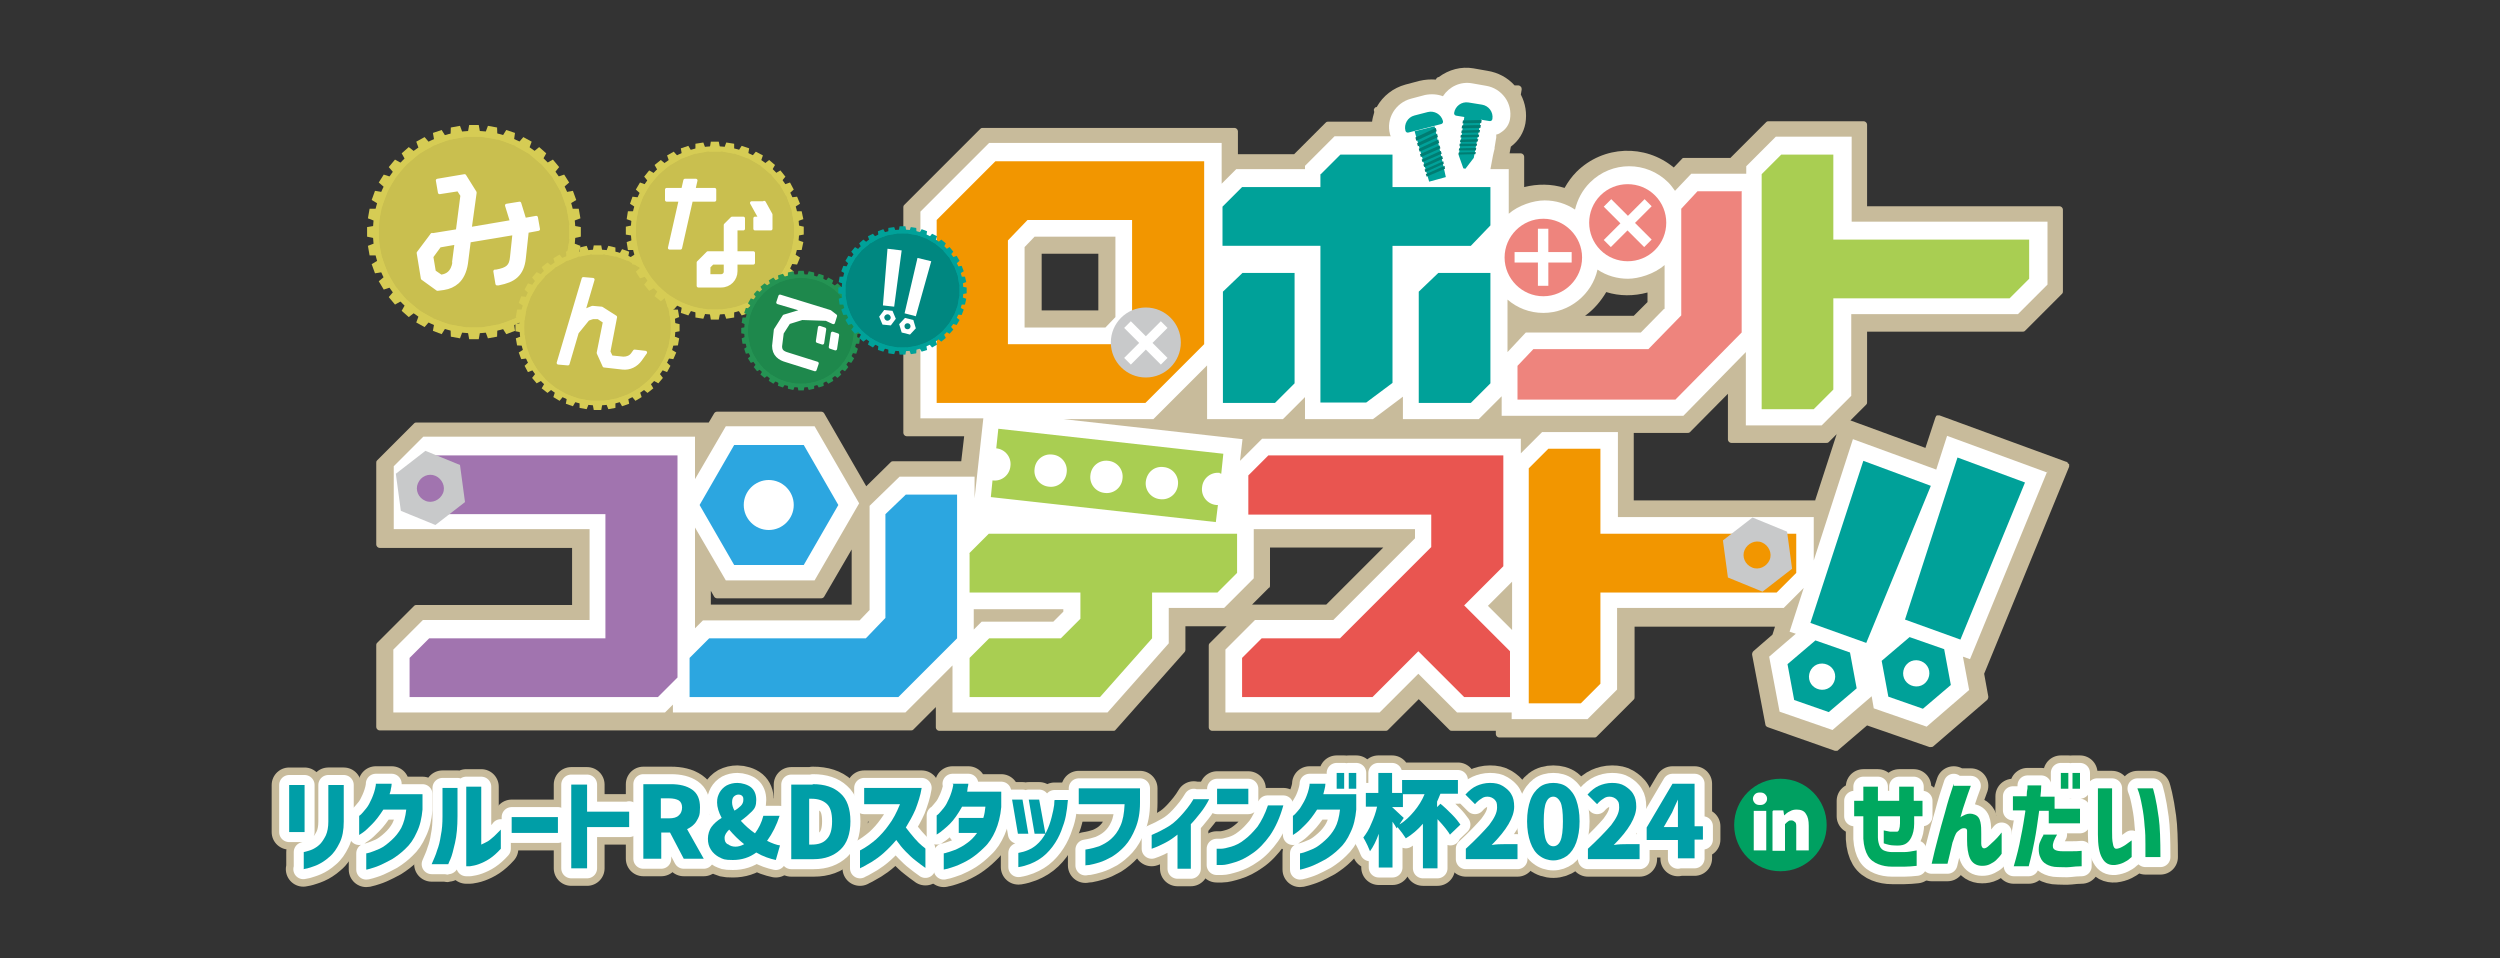 <?xml version="1.0" encoding="UTF-8"?>
<svg xmlns="http://www.w3.org/2000/svg" id="_レイヤー_1" data-name=" レイヤー 1" version="1.1" viewBox="0 0 600 230">
  <rect x="0" y="0" width="600" height="230" fill="#333333" stroke="none"/>
  <defs>
    <style>
      .cls-1 {
        fill: #1e884c;
      }

      .cls-1, .cls-2, .cls-3, .cls-4, .cls-5, .cls-6, .cls-7, .cls-8, .cls-9, .cls-10, .cls-11, .cls-12, .cls-13, .cls-14, .cls-15, .cls-16, .cls-17, .cls-18, .cls-19 {
        stroke-width: 0px;
      }

      .cls-2 {
        fill: #d6cc54;
      }

      .cls-3 {
        fill: #2ca6e0;
      }

      .cls-4 {
        fill: #a174af;
      }

      .cls-5 {
        fill: #e95550;
      }

      .cls-6 {
        fill: #009ea7;
      }

      .cls-7 {
        fill: #f29600;
      }

      .cls-8 {
        fill: #c8c9ca;
      }

      .cls-9 {
        fill: #00a199;
      }

      .cls-20 {
        stroke-width: 4.8px;
      }

      .cls-20, .cls-21 {
        stroke: #fff;
      }

      .cls-20, .cls-21, .cls-22 {
        stroke-linejoin: round;
      }

      .cls-20, .cls-22 {
        fill: none;
        stroke-linecap: round;
      }

      .cls-10 {
        fill: #00a85f;
      }

      .cls-21 {
        stroke-width: .8px;
      }

      .cls-21, .cls-17 {
        fill: #fff;
      }

      .cls-11 {
        fill: #008780;
      }

      .cls-12 {
        fill: #c9bf4f;
      }

      .cls-22 {
        stroke: #c8bb9b;
        stroke-width: 8.4px;
      }

      .cls-13 {
        fill: #a9ce52;
      }

      .cls-14 {
        fill: #249353;
      }

      .cls-15 {
        fill: #c8bb9b;
      }

      .cls-16 {
        fill: #ee847d;
      }

      .cls-18 {
        fill: #00a061;
      }

      .cls-19 {
        fill: #007d73;
      }
    </style>
  </defs>
  <g>
    <path class="cls-15" d="M496.3,111.2c0-.2-.3-.4-.5-.4l-30.3-11.1c-.2,0-.4,0-.6,0-.2,0-.3.3-.4.5l-2.4,7.3-18-6.6,3.8-3.8c.2-.2.2-.4.2-.6v-16.9h37.3c.2,0,.4,0,.6-.2l8.9-8.9c.2-.2.2-.4.2-.6v-19.6c0-.4-.4-.8-.8-.8h-46.2v-19.6c0-.4-.4-.8-.8-.8h-22.8c-.2,0-.4,0-.6.2l-8.6,8.6h-11.1c-.2,0-.4,0-.6.3l-1.9,2c-6.9-5.7-16.9-5.3-23.3,1-1.2,1.2-2.1,2.5-2.9,3.9-3.2-1-6.5-1-9.7-.2v-7.3c0-.4-.4-.8-.8-.8h-2.7l.3-1.6s0,0,0,0c1.9-1.4,3.1-3.4,3.5-5.6.4-2.4,0-4.8-1.1-6.9l.2-1.2c0-.2,0-.5-.2-.7-.2-.2-.4-.3-.6-.3h-.9c-1.7-1.9-4-3.1-6.5-3.5l-3.4-.6c-2.9-.5-5.9.3-8.3,2.1-.1,0-.3,0-.4.2-.1,0-.2.2-.3.4-1.3-.1-2.6,0-3.9.3l-3.4.9c-2.9.8-5.4,2.7-6.9,5.4h-.1c-.2,0-.4.2-.5.4-.1.2-.1.4,0,.6v.3c-.2.7-.4,1.4-.5,2.2h-10.5c-.2,0-.4,0-.6.2l-7.6,7.6h-13.5v-5.5c0-.4-.4-.8-.8-.8h-60.4c-.2,0-.4,0-.6.2l-18.3,18.3c-.2.2-.2.4-.2.6v54.1c0,.4.4.8.8.8h13.8l-.7,6h-16.3c-.2,0-.4,0-.6.2l-5.9,5.8-10.1-17.5c-.1-.2-.4-.4-.7-.4h-25c-.3,0-.6.2-.7.4l-1.3,2.2c0,0-.2,0-.3,0h-69.8c-.2,0-.4,0-.6.2l-8.9,8.9c-.2.2-.2.4-.2.6v19.6c0,.4.4.8.8.8h46.2v13.7h-37.3c-.2,0-.4,0-.6.2l-8.9,8.9c-.2.2-.2.4-.2.6v19.6c0,.4.4.8.8.8h127.5c.2,0,.4,0,.6-.2l5.4-5.4v4.9c0,.4.4.8.8.8h41.8c.2,0,.4,0,.6-.3l16.5-18.6c.1-.1.2-.3.2-.5v-5.7h9.9l-4.1,4.1c-.2.2-.2.4-.2.6v19.6c0,.4.4.8.8.8h41.6c.2,0,.4,0,.6-.2l7.4-7.4,7.4,7.4c.2.2.4.2.6.2h10.5v.8c0,.4.4.8.8.8h22.8c.2,0,.4,0,.6-.2l8.9-8.9c.2-.2.2-.4.2-.6v-16.9h33.7l-.6,1.9-4.6,4c-.2.2-.3.5-.3.8l3.2,16.8c0,.3.3.5.5.6l16.2,5.7c0,0,.2,0,.3,0,.2,0,.4,0,.5-.2l6.9-5.9,15,5.2c.3,0,.6,0,.8-.1l13-11.2c.2-.2.3-.5.3-.8l-1-5.5,20.4-49.7c0-.2,0-.4,0-.6ZM435.6,120.1h-43.5v-16.2h12.9c.2,0,.4,0,.6-.2l9.1-9.2v11c0,.4.4.8.8.8h22.8c.2,0,.4,0,.6-.2l1.9-1.9-5.2,16ZM395.4,72.5l-3.3,3.3h-11.7c2.1-1.5,3.8-3.5,5.1-5.7,3.2,1,6.6,1,9.9.1v2.3ZM250,74.5v-13.6h0c0,0,13.6,0,13.6,0v13.6h0c0,0-13.6,0-13.6,0ZM304.6,141.1c.2-.2.2-.4.2-.6v-9.1h27.2l-13.7,13.7h-17.8l4.1-4.1ZM204.4,131.7v13.4h0c0,0-33.8,0-33.8,0v-3.3l.8,1.4c.1.2.4.4.7.4h25c.3,0,.6-.2.7-.4l6.7-11.5Z"></path>
    <path class="cls-17" d="M491.3,113.4l-24-8.8-2.6,8.1-20-7.3-9.4,29.1v-10.4h-47v-20.4h-18.2l-5.1,5.1v-3.5h-62.1l-5.3,5.3.6-5.2-42.9-4.8h21.5l12.9-12.9v12.9h18.2l5.3-5.3v5.3h16.3l7.2-5.4v5.4h18.2l5.5-5.5v4.7h43.6l15-15.3v17.6h18.2l7.1-7.1v-19.6h40l7.1-7.1v-15.1h-47v-20.4h-18.2l-7.1,7.1v1.8h-13.2l-3.9,4.1c-.5-.7-1-1.4-1.6-2h0c-5.2-5.2-13.6-5.2-18.8,0-1.9,1.9-3,4.1-3.6,6.5-2.1-1.4-4.6-2.2-7.3-2.2s-6.3,1.2-8.6,3.2v-10.7h-4.4l.6-3.2.2-.9h0l.2-.8v-.3h0l.2-1.2h0l.2-1.2v-.7c.6-.1,1-.4,1.4-.7,1-.7,1.7-1.8,1.9-3,.3-1.8-.1-3.7-1.2-5.2-1.1-1.5-2.7-2.5-4.5-2.8l-3.4-.6c-2.8-.5-5.5.8-7,3.1-1.3-.5-2.8-.6-4.3-.3l-3.4.9c-3.7,1-6,4.8-5,8.5,0,.2.1.3.2.5h-13.5l-7.1,7.1v.8h-16.5l-3.5,3.5v-9.8h-55.8l-16.5,16.5v49.6h15.1l-2.1,19.2v-5.2h-18l-7.2,7v25l-2.4,2.5h-37.6l-1.9,1.9v-24.2l7.4,12.7h21.3l10.7-18.5-10.7-18.5h-21.3l-7.4,12.7v-10.2h-65.2l-7.1,7.1v15.1h47v21.8h-40l-7.1,7.1v15.1h65.2l1.9-1.9v1.9h55.8l11.3-11.3v11.3h37.2l14.7-16.6v-8.5h13.3l7.1-7.1v-11.8h38.7v2.2l-19.6,19.6h-18.8l-7.1,7.1v15.1h37l9.3-9.3,9.3,9.3h13.1v1.6h18.2l7.1-7.1v-19.6h40l4.8-4.8-3.4,10.5,1.5.5-6.4,5.5,2.5,13.2,12.7,4.4,9.4-8.1.5,2.9,12.7,4.4,10.2-8.8-1.5-8,1.7.6,18.6-45.2ZM267.7,56.8v19.3l-2.4,2.5h-19.4v-19.3l2.4-2.5h19.4ZM399.4,74.1l-5.6,5.7h-27.6l-4.4,4.7v-12.6c2.3,2,5.3,3.2,8.6,3.2,6.3,0,11.7-4.5,13-10.4,2.2,1.5,4.8,2.2,7.3,2.2s6.3-1.1,8.8-3.3v10.6ZM233.7,146.2h21.5v.6l-2.4,2.4h-17.2l-1.9,1.9v-4.9ZM357.1,145.4l5.8-5.8v11.6l-5.8-5.8Z"></path>
    <g>
      <path class="cls-13" d="M292.7,113.6c.1,0,.2,0,.4.1l.5-4.8-54-6-.5,4.7s0,0,0,0c2.1.2,3.7,2.1,3.4,4.3-.2,2.1-2.1,3.7-4.3,3.4,0,0,0,0,0,0l-.4,4,54,6,.5-4.1c-.1,0-.3,0-.4,0-2.1-.2-3.7-2.1-3.4-4.3.2-2.1,2.1-3.7,4.3-3.4ZM251.7,116.8c-2.1-.2-3.7-2.1-3.4-4.3.2-2.1,2.1-3.7,4.3-3.4,2.1.2,3.7,2.1,3.4,4.3-.2,2.1-2.1,3.7-4.3,3.4ZM265.1,118.3c-2.1-.2-3.7-2.1-3.4-4.3.2-2.1,2.1-3.7,4.3-3.4,2.1.2,3.7,2.1,3.4,4.3-.2,2.1-2.1,3.7-4.3,3.4ZM278.4,119.8c-2.1-.2-3.7-2.1-3.4-4.3s2.1-3.7,4.3-3.4c2.1.2,3.7,2.1,3.4,4.3-.2,2.1-2.1,3.7-4.3,3.4Z"></path>
      <g>
        <path class="cls-9" d="M339.7,27.5h3.5c1.6,0,3,1.3,3,3h0c0,.4-.3.6-.6.6h-8.1c-.4,0-.6-.3-.6-.6h0c0-1.6,1.3-3,3-3Z" transform="translate(3.5 86.2) rotate(-14.5)"></path>
        <polygon class="cls-9" points="347 42.5 343 43.6 339.5 31.5 344.3 30.3 347 42.5"></polygon>
        <g>
          <polygon class="cls-19" points="344.8 31.5 339.9 33.8 339.7 33 344.6 30.7 344.8 31.5"></polygon>
          <polygon class="cls-19" points="345.1 32.9 340.3 35.1 340.1 34.4 344.9 32.1 345.1 32.9"></polygon>
          <polygon class="cls-19" points="345.4 34.3 340.7 36.4 340.5 35.7 345.2 33.5 345.4 34.3"></polygon>
          <polygon class="cls-19" points="345.7 35.6 341 37.7 340.8 37 345.5 34.9 345.7 35.6"></polygon>
          <polygon class="cls-19" points="346 36.9 341.4 38.9 341.2 38.3 345.8 36.2 346 36.9"></polygon>
          <polygon class="cls-19" points="346.3 38.1 341.8 40.1 341.6 39.5 346.1 37.4 346.3 38.1"></polygon>
          <polygon class="cls-19" points="346.5 39.3 342.1 41.3 341.9 40.7 346.4 38.7 346.5 39.3"></polygon>
          <polygon class="cls-19" points="346.8 40.5 342.4 42.4 342.2 41.8 346.7 39.8 346.8 40.5"></polygon>
        </g>
      </g>
      <g>
        <path class="cls-9" d="M352,24.6h3.5c1.6,0,3,1.3,3,3h0c0,.4-.3.6-.6.6h-8.1c-.4,0-.6-.3-.6-.6h0c0-1.6,1.3-3,3-3Z" transform="translate(8.7 -56) rotate(9.2)"></path>
        <polygon class="cls-9" points="351.5 27.6 350.1 37.3 351.2 40.4 351.7 40.5 353.7 37.9 355.5 28.3 351.5 27.6"></polygon>
        <g>
          <polygon class="cls-19" points="355.5 29.5 351 29.6 351.1 28.9 355.6 28.8 355.5 29.5"></polygon>
          <polygon class="cls-19" points="355.3 30.7 350.8 30.8 350.9 30.1 355.4 30 355.3 30.7"></polygon>
          <polygon class="cls-19" points="355.1 31.8 350.7 31.9 350.8 31.3 355.2 31.2 355.1 31.8"></polygon>
          <polygon class="cls-19" points="354.9 32.9 350.5 33 350.6 32.4 355 32.3 354.9 32.9"></polygon>
          <polygon class="cls-19" points="354.6 34 350.4 34.1 350.5 33.5 354.8 33.4 354.6 34"></polygon>
          <polygon class="cls-19" points="354.4 35 350.3 35.1 350.3 34.5 354.5 34.5 354.4 35"></polygon>
          <polygon class="cls-19" points="354.2 36.1 350.1 36.1 350.2 35.6 354.3 35.5 354.2 36.1"></polygon>
          <polygon class="cls-19" points="354.1 37 350 37.1 350.1 36.6 354.2 36.5 354.1 37"></polygon>
        </g>
      </g>
      <path class="cls-16" d="M370.4,52.5c-5.1,0-9.3,4.2-9.3,9.3s4.2,9.3,9.3,9.3,9.3-4.2,9.3-9.3-4.2-9.3-9.3-9.3ZM371.6,63v5.6h-2.5v-5.6h-5.6v-2.5h5.6v-5.6h2.5v5.6h5.6v2.5h-5.6Z"></path>
      <path class="cls-16" d="M397.2,46.9c-3.6-3.6-9.5-3.6-13.1,0-3.6,3.6-3.6,9.5,0,13.1,3.6,3.6,9.5,3.6,13.1,0s3.6-9.5,0-13.1ZM396.4,57.5l-1.8,1.8-4-4-4,4-1.7-1.7,4-4-4-4,1.8-1.8,4,4,4-4,1.7,1.7-4,4,4,4Z"></path>
      <path class="cls-3" d="M192.9,106.8h-16.7l-8.3,14.4,8.3,14.4h16.7l8.3-14.4-8.3-14.4ZM184.5,127.2c-3.3,0-6-2.7-6-6s2.7-6,6-6,6,2.7,6,6-2.7,6-6,6Z"></path>
      <path class="cls-7" d="M289,82.6l-14.1,14.1h-50.1v-43.9l14.1-14.1h50.1v43.9ZM267,82.6l4.7-4.9v-24.9h-25.1l-4.7,4.9v24.9h25.1Z"></path>
      <path class="cls-9" d="M317,41.8l4.7-4.7h12.5v7.8h23.5v9.2l-4.7,4.9h-18.8v32.9l-6.3,4.7h-11v-37.6h-23.5v-9.4l4.7-4.7h18.8v-3.1ZM293.5,70l4.7-4.5h12.5v26.5l-4.7,4.7h-12.5v-26.6ZM340.5,70l4.7-4.5h12.5v26.5l-4.7,4.7h-12.5v-26.6Z"></path>
      <path class="cls-16" d="M418,46v33.8l-15.9,16.1h-37.9v-8.1l3.8-4h27.6l7.9-8.1v-25.6l3.9-4.2h10.7Z"></path>
      <path class="cls-13" d="M422.8,41.8l4.7-4.7h12.5v20.4h47v9.4l-4.7,4.7h-42.3v21.9l-4.7,4.7h-12.5v-56.4Z"></path>
      <path class="cls-4" d="M103,153.2h42.3v-29.8h-47v-9.4l4.7-4.7h59.6v53.3l-4.7,4.7h-59.6v-9.4l4.7-4.7Z"></path>
      <path class="cls-3" d="M229.7,118.7v34.5l-14.1,14.1h-50.1v-9.4l4.7-4.7h37.6l4.7-4.9v-24.9l4.9-4.7h12.4Z"></path>
      <path class="cls-13" d="M232.6,132.8l4.7-4.7h59.6v9.4l-4.7,4.7h-15.7v11l-12.5,14.1h-31.3v-9.4l4.7-4.7h17.2l4.7-4.7v-6.3h-26.6v-9.4Z"></path>
      <path class="cls-5" d="M304.4,109.3h56.4v26.6l-9.4,9.4,11,11v11h-11l-11-11-11,11h-31.3v-9.4l4.7-4.7h18.8l21.9-21.9v-7.8h-43.9v-9.4l4.7-4.7Z"></path>
      <path class="cls-7" d="M366.9,112.4l4.7-4.7h12.5v20.4h47v9.4l-4.7,4.7h-42.3v21.9l-4.7,4.7h-12.5v-56.4Z"></path>
      <g>
        <path class="cls-9" d="M444,156.6l-8.3-2.9-6.7,5.7,1.6,8.6,8.3,2.9,6.7-5.7-1.6-8.6ZM434.2,163c-.3-1.7.8-3.4,2.5-3.7,1.7-.3,3.4.8,3.7,2.5.3,1.7-.8,3.4-2.5,3.7-1.7.3-3.4-.8-3.7-2.5Z"></path>
        <polygon class="cls-9" points="447.2 110.6 434.5 149.5 447.9 154.3 463.4 116.6 447.2 110.6"></polygon>
      </g>
      <g>
        <path class="cls-9" d="M466.6,155.8l-8.3-2.9-6.7,5.7,1.6,8.6,8.3,2.9,6.7-5.7-1.6-8.6ZM456.8,162.2c-.3-1.7.8-3.4,2.5-3.7,1.7-.3,3.4.8,3.7,2.5.3,1.7-.8,3.4-2.5,3.7-1.7.3-3.4-.8-3.7-2.5Z"></path>
        <polygon class="cls-9" points="469.8 109.8 457.2 148.7 470.5 153.5 486 115.8 469.8 109.8"></polygon>
      </g>
    </g>
    <path class="cls-8" d="M428.9,127.6l-8.3-3.4-7.1,5.5,1.2,8.9,8.3,3.4,7.1-5.5-1.2-8.9ZM420.5,136.2c-1.7-.7-2.5-2.6-1.8-4.2s2.6-2.5,4.2-1.8,2.5,2.6,1.8,4.2-2.6,2.5-4.2,1.8Z"></path>
    <path class="cls-8" d="M110.4,111.6l-8.3-3.4-7.1,5.5,1.2,8.9,8.3,3.4,7.1-5.5-1.2-8.9ZM102.1,120.2c-1.7-.7-2.5-2.6-1.8-4.2.7-1.7,2.6-2.5,4.2-1.8s2.5,2.6,1.8,4.2-2.6,2.5-4.2,1.8Z"></path>
    <g>
      <circle class="cls-8" cx="275" cy="82.2" r="8.4"></circle>
      <path class="cls-17" d="M280.2,78.7l-3.6,3.6,3.6,3.6-1.6,1.6-3.6-3.6-3.6,3.6-1.6-1.6,3.6-3.6-3.6-3.6,1.6-1.6,3.6,3.6,3.6-3.6,1.6,1.6Z"></path>
    </g>
    <g>
      <g>
        <circle class="cls-2" cx="113.8" cy="55.7" r="24.3"></circle>
        <circle class="cls-12" cx="113.8" cy="55.7" r="22.9"></circle>
        <g>
          <g>
            <polygon class="cls-2" points="115.4 32.8 112.1 32.8 112.6 30 114.9 30 115.4 32.8"></polygon>
            <polygon class="cls-2" points="112.1 78.6 115.4 78.6 114.9 81.4 112.6 81.4 112.1 78.6"></polygon>
          </g>
          <g>
            <polygon class="cls-2" points="111.4 32.9 108.1 33.5 108.2 30.6 110.4 30.2 111.4 32.9"></polygon>
            <polygon class="cls-2" points="116.1 78.5 119.4 77.9 119.3 80.8 117.1 81.2 116.1 78.5"></polygon>
          </g>
          <g>
            <polygon class="cls-2" points="107.5 33.6 104.4 34.8 103.9 31.9 106 31.2 107.5 33.6"></polygon>
            <polygon class="cls-2" points="120 77.8 123.2 76.6 123.6 79.4 121.5 80.2 120 77.8"></polygon>
          </g>
          <g>
            <polygon class="cls-2" points="103.8 35.1 100.9 36.7 99.9 34 101.9 32.9 103.8 35.1"></polygon>
            <polygon class="cls-2" points="123.7 76.3 126.6 74.7 127.6 77.4 125.6 78.5 123.7 76.3"></polygon>
          </g>
          <g>
            <polygon class="cls-2" points="100.4 37.1 97.8 39.3 96.4 36.8 98.1 35.3 100.4 37.1"></polygon>
            <polygon class="cls-2" points="127.2 74.3 129.7 72.1 131.1 74.6 129.4 76.1 127.2 74.3"></polygon>
          </g>
          <g>
            <polygon class="cls-2" points="97.3 39.7 95.2 42.3 93.3 40.1 94.8 38.3 97.3 39.7"></polygon>
            <polygon class="cls-2" points="130.2 71.7 132.4 69.1 134.2 71.3 132.7 73.1 130.2 71.7"></polygon>
          </g>
          <g>
            <polygon class="cls-2" points="94.8 42.8 93.1 45.7 90.9 43.8 92.1 41.9 94.8 42.8"></polygon>
            <polygon class="cls-2" points="132.7 68.6 134.4 65.7 136.6 67.5 135.4 69.5 132.7 68.6"></polygon>
          </g>
          <g>
            <polygon class="cls-2" points="92.9 46.3 91.7 49.5 89.2 48 90 45.8 92.9 46.3"></polygon>
            <polygon class="cls-2" points="134.7 65.1 135.8 61.9 138.3 63.4 137.5 65.6 134.7 65.1"></polygon>
          </g>
          <g>
            <polygon class="cls-2" points="91.5 50.1 90.9 53.4 88.3 52.4 88.7 50.1 91.5 50.1"></polygon>
            <polygon class="cls-2" points="136 61.3 136.6 58 139.3 59 138.9 61.3 136 61.3"></polygon>
          </g>
          <g>
            <polygon class="cls-2" points="90.9 54 90.9 57.4 88.1 56.8 88.1 54.5 90.9 54"></polygon>
            <polygon class="cls-2" points="136.6 57.4 136.6 54 139.4 54.5 139.4 56.8 136.6 57.4"></polygon>
          </g>
          <g>
            <polygon class="cls-2" points="90.9 58 91.5 61.3 88.7 61.3 88.3 59 90.9 58"></polygon>
            <polygon class="cls-2" points="136.6 53.4 136 50.1 138.9 50.1 139.3 52.4 136.6 53.4"></polygon>
          </g>
          <g>
            <polygon class="cls-2" points="91.7 61.9 92.9 65.1 90 65.6 89.2 63.4 91.7 61.9"></polygon>
            <polygon class="cls-2" points="135.8 49.5 134.7 46.3 137.5 45.8 138.3 48 135.8 49.5"></polygon>
          </g>
          <g>
            <polygon class="cls-2" points="93.1 65.7 94.8 68.6 92.1 69.5 90.9 67.5 93.1 65.7"></polygon>
            <polygon class="cls-2" points="134.4 45.7 132.7 42.8 135.4 41.9 136.6 43.8 134.4 45.7"></polygon>
          </g>
          <g>
            <polygon class="cls-2" points="95.2 69.1 97.3 71.7 94.8 73.1 93.3 71.3 95.2 69.1"></polygon>
            <polygon class="cls-2" points="132.4 42.3 130.2 39.7 132.7 38.3 134.2 40.1 132.4 42.3"></polygon>
          </g>
          <g>
            <polygon class="cls-2" points="97.8 72.1 100.4 74.3 98.1 76.1 96.4 74.6 97.8 72.1"></polygon>
            <polygon class="cls-2" points="129.7 39.3 127.2 37.1 129.4 35.3 131.1 36.8 129.7 39.3"></polygon>
          </g>
          <g>
            <polygon class="cls-2" points="100.9 74.7 103.8 76.3 101.9 78.5 99.9 77.4 100.9 74.7"></polygon>
            <polygon class="cls-2" points="126.6 36.7 123.7 35.1 125.6 32.9 127.6 34 126.6 36.7"></polygon>
          </g>
          <g>
            <polygon class="cls-2" points="104.4 76.6 107.5 77.8 106 80.2 103.9 79.4 104.4 76.6"></polygon>
            <polygon class="cls-2" points="123.2 34.8 120 33.6 121.5 31.2 123.6 31.9 123.2 34.8"></polygon>
          </g>
          <g>
            <polygon class="cls-2" points="108.1 77.9 111.4 78.5 110.4 81.2 108.2 80.8 108.1 77.9"></polygon>
            <polygon class="cls-2" points="119.4 33.5 116.1 32.9 117.1 30.2 119.3 30.6 119.4 33.5"></polygon>
          </g>
        </g>
      </g>
      <g>
        <circle class="cls-2" cx="143.4" cy="78.6" r="18.7"></circle>
        <circle class="cls-12" cx="143.4" cy="78.6" r="17.6"></circle>
        <g>
          <g>
            <polygon class="cls-2" points="144.7 61.1 142.1 61.1 142.5 58.9 144.3 58.9 144.7 61.1"></polygon>
            <polygon class="cls-2" points="142.1 96.2 144.7 96.2 144.3 98.4 142.5 98.4 142.1 96.2"></polygon>
          </g>
          <g>
            <polygon class="cls-2" points="141.6 61.1 139.1 61.6 139.1 59.4 140.8 59 141.6 61.1"></polygon>
            <polygon class="cls-2" points="145.2 96.2 147.7 95.7 147.7 97.9 146 98.2 145.2 96.2"></polygon>
          </g>
          <g>
            <polygon class="cls-2" points="138.6 61.7 136.2 62.6 135.8 60.4 137.5 59.8 138.6 61.7"></polygon>
            <polygon class="cls-2" points="148.2 95.6 150.6 94.7 151 96.9 149.3 97.5 148.2 95.6"></polygon>
          </g>
          <g>
            <polygon class="cls-2" points="135.7 62.8 133.5 64.1 132.8 62 134.3 61.1 135.7 62.8"></polygon>
            <polygon class="cls-2" points="151.1 94.5 153.3 93.2 154 95.3 152.5 96.2 151.1 94.5"></polygon>
          </g>
          <g>
            <polygon class="cls-2" points="133.1 64.4 131.1 66 130 64.1 131.4 63 133.1 64.4"></polygon>
            <polygon class="cls-2" points="153.7 92.9 155.7 91.3 156.8 93.2 155.4 94.3 153.7 92.9"></polygon>
          </g>
          <g>
            <polygon class="cls-2" points="130.8 66.4 129.1 68.3 127.7 66.6 128.8 65.3 130.8 66.4"></polygon>
            <polygon class="cls-2" points="156 90.9 157.7 88.9 159.1 90.7 158 92 156 90.9"></polygon>
          </g>
          <g>
            <polygon class="cls-2" points="128.8 68.7 127.5 71 125.9 69.5 126.7 68 128.8 68.7"></polygon>
            <polygon class="cls-2" points="158 88.5 159.3 86.3 160.9 87.8 160.1 89.3 158 88.5"></polygon>
          </g>
          <g>
            <polygon class="cls-2" points="127.3 71.4 126.4 73.9 124.5 72.7 125.1 71.1 127.3 71.4"></polygon>
            <polygon class="cls-2" points="159.5 85.9 160.3 83.4 162.3 84.6 161.6 86.2 159.5 85.9"></polygon>
          </g>
          <g>
            <polygon class="cls-2" points="126.3 74.3 125.9 76.9 123.8 76.1 124.1 74.3 126.3 74.3"></polygon>
            <polygon class="cls-2" points="160.5 83 160.9 80.4 163 81.2 162.7 82.9 160.5 83"></polygon>
          </g>
          <g>
            <polygon class="cls-2" points="125.8 77.3 125.8 79.9 123.7 79.5 123.7 77.8 125.8 77.3"></polygon>
            <polygon class="cls-2" points="161 79.9 161 77.3 163.1 77.8 163.1 79.5 161 79.9"></polygon>
          </g>
          <g>
            <polygon class="cls-2" points="125.9 80.4 126.3 83 124.1 82.9 123.8 81.2 125.9 80.4"></polygon>
            <polygon class="cls-2" points="160.9 76.9 160.5 74.3 162.7 74.3 163 76.1 160.9 76.9"></polygon>
          </g>
          <g>
            <polygon class="cls-2" points="126.4 83.4 127.3 85.9 125.1 86.2 124.5 84.6 126.4 83.4"></polygon>
            <polygon class="cls-2" points="160.3 73.9 159.5 71.4 161.6 71.1 162.3 72.7 160.3 73.9"></polygon>
          </g>
          <g>
            <polygon class="cls-2" points="127.5 86.3 128.8 88.5 126.7 89.3 125.9 87.8 127.5 86.3"></polygon>
            <polygon class="cls-2" points="159.3 71 158 68.7 160.1 68 160.9 69.5 159.3 71"></polygon>
          </g>
          <g>
            <polygon class="cls-2" points="129.1 88.9 130.8 90.9 128.8 92 127.7 90.7 129.1 88.9"></polygon>
            <polygon class="cls-2" points="157.7 68.3 156 66.4 158 65.3 159.1 66.6 157.7 68.3"></polygon>
          </g>
          <g>
            <polygon class="cls-2" points="131.1 91.3 133.1 92.9 131.4 94.3 130 93.2 131.1 91.3"></polygon>
            <polygon class="cls-2" points="155.7 66 153.7 64.4 155.4 63 156.8 64.1 155.7 66"></polygon>
          </g>
          <g>
            <polygon class="cls-2" points="133.5 93.2 135.7 94.5 134.3 96.2 132.8 95.3 133.5 93.2"></polygon>
            <polygon class="cls-2" points="153.3 64.1 151.1 62.8 152.5 61.1 154 62 153.3 64.1"></polygon>
          </g>
          <g>
            <polygon class="cls-2" points="136.2 94.7 138.6 95.6 137.5 97.5 135.8 96.9 136.2 94.7"></polygon>
            <polygon class="cls-2" points="150.6 62.6 148.2 61.7 149.3 59.8 151 60.4 150.6 62.6"></polygon>
          </g>
          <g>
            <polygon class="cls-2" points="139.1 95.7 141.6 96.2 140.8 98.2 139.1 97.9 139.1 95.7"></polygon>
            <polygon class="cls-2" points="147.7 61.6 145.2 61.1 146 59 147.7 59.4 147.7 61.6"></polygon>
          </g>
        </g>
      </g>
      <g>
        <circle class="cls-2" cx="171.6" cy="55.3" r="20.2"></circle>
        <circle class="cls-12" cx="171.6" cy="55.3" r="19"></circle>
        <g>
          <g>
            <polygon class="cls-2" points="173 36.4 170.2 36.4 170.6 34 172.5 34 173 36.4"></polygon>
            <polygon class="cls-2" points="170.2 74.3 173 74.3 172.5 76.7 170.6 76.7 170.2 74.3"></polygon>
          </g>
          <g>
            <polygon class="cls-2" points="169.6 36.4 166.9 36.9 166.9 34.5 168.8 34.2 169.6 36.4"></polygon>
            <polygon class="cls-2" points="173.5 74.3 176.2 73.8 176.2 76.2 174.3 76.5 173.5 74.3"></polygon>
          </g>
          <g>
            <polygon class="cls-2" points="166.4 37 163.8 38 163.4 35.6 165.2 35 166.4 37"></polygon>
            <polygon class="cls-2" points="176.7 73.7 179.4 72.7 179.8 75.1 178 75.7 176.7 73.7"></polygon>
          </g>
          <g>
            <polygon class="cls-2" points="163.3 38.2 160.9 39.6 160.1 37.3 161.7 36.4 163.3 38.2"></polygon>
            <polygon class="cls-2" points="179.9 72.5 182.3 71.1 183.1 73.4 181.4 74.3 179.9 72.5"></polygon>
          </g>
          <g>
            <polygon class="cls-2" points="160.4 39.9 158.3 41.7 157.1 39.6 158.6 38.4 160.4 39.9"></polygon>
            <polygon class="cls-2" points="182.7 70.8 184.8 69 186 71.1 184.6 72.3 182.7 70.8"></polygon>
          </g>
          <g>
            <polygon class="cls-2" points="157.9 42.1 156.1 44.2 154.6 42.4 155.8 40.9 157.9 42.1"></polygon>
            <polygon class="cls-2" points="185.2 68.6 187 66.5 188.5 68.3 187.3 69.8 185.2 68.6"></polygon>
          </g>
          <g>
            <polygon class="cls-2" points="155.8 44.6 154.4 47.1 152.6 45.5 153.6 43.8 155.8 44.6"></polygon>
            <polygon class="cls-2" points="187.3 66.1 188.7 63.6 190.5 65.2 189.6 66.8 187.3 66.1"></polygon>
          </g>
          <g>
            <polygon class="cls-2" points="154.2 47.5 153.2 50.2 151.2 48.9 151.8 47.2 154.2 47.5"></polygon>
            <polygon class="cls-2" points="188.9 63.2 189.9 60.5 192 61.8 191.3 63.5 188.9 63.2"></polygon>
          </g>
          <g>
            <polygon class="cls-2" points="153.1 50.7 152.6 53.4 150.4 52.6 150.7 50.7 153.1 50.7"></polygon>
            <polygon class="cls-2" points="190 60 190.5 57.3 192.8 58.1 192.4 60 190 60"></polygon>
          </g>
          <g>
            <polygon class="cls-2" points="152.6 53.9 152.6 56.7 150.2 56.3 150.2 54.4 152.6 53.9"></polygon>
            <polygon class="cls-2" points="190.6 56.7 190.6 53.9 192.9 54.4 192.9 56.3 190.6 56.7"></polygon>
          </g>
          <g>
            <polygon class="cls-2" points="152.6 57.3 153.1 60 150.7 60 150.4 58.1 152.6 57.3"></polygon>
            <polygon class="cls-2" points="190.5 53.4 190 50.7 192.4 50.7 192.8 52.6 190.5 53.4"></polygon>
          </g>
          <g>
            <polygon class="cls-2" points="153.2 60.5 154.2 63.2 151.8 63.5 151.2 61.8 153.2 60.5"></polygon>
            <polygon class="cls-2" points="189.9 50.2 188.9 47.5 191.3 47.2 192 48.9 189.9 50.2"></polygon>
          </g>
          <g>
            <polygon class="cls-2" points="154.4 63.6 155.8 66.1 153.6 66.8 152.6 65.2 154.4 63.6"></polygon>
            <polygon class="cls-2" points="188.7 47.1 187.3 44.6 189.6 43.8 190.5 45.5 188.7 47.1"></polygon>
          </g>
          <g>
            <polygon class="cls-2" points="156.1 66.5 157.9 68.6 155.8 69.8 154.6 68.3 156.1 66.5"></polygon>
            <polygon class="cls-2" points="187 44.2 185.2 42.1 187.3 40.9 188.5 42.4 187 44.2"></polygon>
          </g>
          <g>
            <polygon class="cls-2" points="158.3 69 160.4 70.8 158.6 72.3 157.1 71.1 158.3 69"></polygon>
            <polygon class="cls-2" points="184.8 41.7 182.7 39.9 184.6 38.4 186 39.6 184.8 41.7"></polygon>
          </g>
          <g>
            <polygon class="cls-2" points="160.9 71.1 163.3 72.5 161.7 74.3 160.1 73.4 160.9 71.1"></polygon>
            <polygon class="cls-2" points="182.3 39.6 179.9 38.2 181.4 36.4 183.1 37.3 182.3 39.6"></polygon>
          </g>
          <g>
            <polygon class="cls-2" points="163.8 72.7 166.4 73.7 165.2 75.7 163.4 75.1 163.8 72.7"></polygon>
            <polygon class="cls-2" points="179.4 38 176.7 37 178 35 179.8 35.6 179.4 38"></polygon>
          </g>
          <g>
            <polygon class="cls-2" points="166.9 73.8 169.6 74.3 168.8 76.5 166.9 76.2 166.9 73.8"></polygon>
            <polygon class="cls-2" points="176.2 36.9 173.5 36.4 174.3 34.2 176.2 34.5 176.2 36.9"></polygon>
          </g>
        </g>
      </g>
      <g>
        <circle class="cls-14" cx="192.2" cy="79.4" r="13.6"></circle>
        <circle class="cls-1" cx="192.2" cy="79.4" r="12.7"></circle>
        <g>
          <g>
            <polygon class="cls-14" points="193.2 66.6 191.3 66.6 191.6 65 192.9 65 193.2 66.6"></polygon>
            <polygon class="cls-14" points="191.3 92.1 193.2 92.1 192.9 93.7 191.6 93.7 191.3 92.1"></polygon>
          </g>
          <g>
            <polygon class="cls-14" points="191 66.7 189.1 67 189.1 65.4 190.4 65.1 191 66.7"></polygon>
            <polygon class="cls-14" points="193.5 92.1 195.4 91.7 195.4 93.3 194.1 93.6 193.5 92.1"></polygon>
          </g>
          <g>
            <polygon class="cls-14" points="188.8 67.1 187 67.7 186.7 66.1 187.9 65.7 188.8 67.1"></polygon>
            <polygon class="cls-14" points="195.7 91.7 197.5 91 197.7 92.6 196.5 93 195.7 91.7"></polygon>
          </g>
          <g>
            <polygon class="cls-14" points="186.7 67.9 185.1 68.8 184.5 67.3 185.6 66.6 186.7 67.9"></polygon>
            <polygon class="cls-14" points="197.8 90.9 199.4 89.9 200 91.4 198.8 92.1 197.8 90.9"></polygon>
          </g>
          <g>
            <polygon class="cls-14" points="184.8 69 183.3 70.2 182.5 68.8 183.5 68 184.8 69"></polygon>
            <polygon class="cls-14" points="199.7 89.7 201.1 88.5 201.9 89.9 201 90.7 199.7 89.7"></polygon>
          </g>
          <g>
            <polygon class="cls-14" points="183.1 70.5 181.9 71.9 180.9 70.6 181.7 69.7 183.1 70.5"></polygon>
            <polygon class="cls-14" points="201.4 88.3 202.6 86.8 203.6 88.1 202.8 89.1 201.4 88.3"></polygon>
          </g>
          <g>
            <polygon class="cls-14" points="181.7 72.2 180.7 73.8 179.5 72.8 180.2 71.6 181.7 72.2"></polygon>
            <polygon class="cls-14" points="202.8 86.5 203.7 84.9 205 86 204.3 87.1 202.8 86.5"></polygon>
          </g>
          <g>
            <polygon class="cls-14" points="180.6 74.1 179.9 75.9 178.6 75.1 179 73.9 180.6 74.1"></polygon>
            <polygon class="cls-14" points="203.9 84.6 204.5 82.8 205.9 83.7 205.5 84.9 203.9 84.6"></polygon>
          </g>
          <g>
            <polygon class="cls-14" points="179.9 76.2 179.5 78.1 178 77.5 178.2 76.2 179.9 76.2"></polygon>
            <polygon class="cls-14" points="204.6 82.5 204.9 80.6 206.4 81.2 206.2 82.5 204.6 82.5"></polygon>
          </g>
          <g>
            <polygon class="cls-14" points="179.5 78.4 179.5 80.3 177.9 80 177.9 78.7 179.5 78.4"></polygon>
            <polygon class="cls-14" points="205 80.3 205 78.4 206.6 78.7 206.6 80 205 80.3"></polygon>
          </g>
          <g>
            <polygon class="cls-14" points="179.5 80.6 179.9 82.5 178.2 82.5 178 81.2 179.5 80.6"></polygon>
            <polygon class="cls-14" points="204.9 78.1 204.6 76.2 206.2 76.2 206.4 77.5 204.9 78.1"></polygon>
          </g>
          <g>
            <polygon class="cls-14" points="179.9 82.8 180.6 84.6 179 84.9 178.6 83.7 179.9 82.8"></polygon>
            <polygon class="cls-14" points="204.5 75.9 203.9 74.1 205.5 73.9 205.9 75.1 204.5 75.9"></polygon>
          </g>
          <g>
            <polygon class="cls-14" points="180.7 84.9 181.7 86.5 180.2 87.1 179.5 86 180.7 84.9"></polygon>
            <polygon class="cls-14" points="203.7 73.8 202.8 72.2 204.3 71.6 205 72.8 203.7 73.8"></polygon>
          </g>
          <g>
            <polygon class="cls-14" points="181.9 86.8 183.1 88.3 181.7 89.1 180.9 88.1 181.9 86.8"></polygon>
            <polygon class="cls-14" points="202.6 71.9 201.4 70.5 202.8 69.7 203.6 70.6 202.6 71.9"></polygon>
          </g>
          <g>
            <polygon class="cls-14" points="183.3 88.5 184.8 89.7 183.5 90.7 182.5 89.9 183.3 88.5"></polygon>
            <polygon class="cls-14" points="201.1 70.2 199.7 69 201 68 201.9 68.8 201.1 70.2"></polygon>
          </g>
          <g>
            <polygon class="cls-14" points="185.1 89.9 186.7 90.9 185.6 92.1 184.5 91.4 185.1 89.9"></polygon>
            <polygon class="cls-14" points="199.4 68.8 197.8 67.9 198.8 66.6 200 67.3 199.4 68.8"></polygon>
          </g>
          <g>
            <polygon class="cls-14" points="187 91 188.8 91.7 187.9 93 186.7 92.6 187 91"></polygon>
            <polygon class="cls-14" points="197.5 67.7 195.7 67.1 196.5 65.7 197.7 66.1 197.5 67.7"></polygon>
          </g>
          <g>
            <polygon class="cls-14" points="189.1 91.7 191 92.1 190.4 93.6 189.1 93.3 189.1 91.7"></polygon>
            <polygon class="cls-14" points="195.4 67 193.5 66.7 194.1 65.1 195.4 65.4 195.4 67"></polygon>
          </g>
        </g>
      </g>
      <g>
        <circle class="cls-9" cx="216.6" cy="69.7" r="14.6"></circle>
        <circle class="cls-11" cx="216.6" cy="69.7" r="13.7"></circle>
        <g>
          <g>
            <polygon class="cls-9" points="217.6 56 215.6 56 215.9 54.3 217.3 54.3 217.6 56"></polygon>
            <polygon class="cls-9" points="215.6 83.4 217.6 83.4 217.3 85.1 215.9 85.1 215.6 83.4"></polygon>
          </g>
          <g>
            <polygon class="cls-9" points="215.2 56.1 213.2 56.4 213.2 54.7 214.6 54.5 215.2 56.1"></polygon>
            <polygon class="cls-9" points="218 83.4 220 83 219.9 84.8 218.6 85 218 83.4"></polygon>
          </g>
          <g>
            <polygon class="cls-9" points="212.8 56.5 210.9 57.2 210.7 55.5 212 55 212.8 56.5"></polygon>
            <polygon class="cls-9" points="220.3 82.9 222.2 82.3 222.5 84 221.2 84.4 220.3 82.9"></polygon>
          </g>
          <g>
            <polygon class="cls-9" points="210.6 57.4 208.9 58.4 208.3 56.7 209.5 56.1 210.6 57.4"></polygon>
            <polygon class="cls-9" points="222.6 82.1 224.3 81.1 224.9 82.7 223.7 83.4 222.6 82.1"></polygon>
          </g>
          <g>
            <polygon class="cls-9" points="208.6 58.6 207 59.9 206.2 58.4 207.2 57.5 208.6 58.6"></polygon>
            <polygon class="cls-9" points="224.6 80.9 226.2 79.6 227 81.1 225.9 82 224.6 80.9"></polygon>
          </g>
          <g>
            <polygon class="cls-9" points="206.7 60.2 205.4 61.7 204.3 60.4 205.2 59.3 206.7 60.2"></polygon>
            <polygon class="cls-9" points="226.4 79.3 227.7 77.8 228.8 79.1 227.9 80.1 226.4 79.3"></polygon>
          </g>
          <g>
            <polygon class="cls-9" points="205.2 62 204.2 63.8 202.9 62.6 203.6 61.4 205.2 62"></polygon>
            <polygon class="cls-9" points="227.9 77.5 228.9 75.7 230.3 76.8 229.6 78 227.9 77.5"></polygon>
          </g>
          <g>
            <polygon class="cls-9" points="204.1 64.1 203.4 66 201.9 65.1 202.4 63.8 204.1 64.1"></polygon>
            <polygon class="cls-9" points="229.1 75.4 229.8 73.5 231.3 74.3 230.8 75.6 229.1 75.4"></polygon>
          </g>
          <g>
            <polygon class="cls-9" points="203.3 66.4 202.9 68.3 201.3 67.7 201.5 66.4 203.3 66.4"></polygon>
            <polygon class="cls-9" points="229.9 73.1 230.2 71.1 231.9 71.7 231.6 73.1 229.9 73.1"></polygon>
          </g>
          <g>
            <polygon class="cls-9" points="202.9 68.7 202.9 70.7 201.2 70.4 201.2 69 202.9 68.7"></polygon>
            <polygon class="cls-9" points="230.3 70.7 230.3 68.7 232 69 232 70.4 230.3 70.7"></polygon>
          </g>
          <g>
            <polygon class="cls-9" points="202.9 71.1 203.3 73.1 201.5 73.1 201.3 71.7 202.9 71.1"></polygon>
            <polygon class="cls-9" points="230.2 68.3 229.9 66.4 231.6 66.4 231.9 67.7 230.2 68.3"></polygon>
          </g>
          <g>
            <polygon class="cls-9" points="203.4 73.5 204.1 75.4 202.4 75.6 201.9 74.3 203.4 73.5"></polygon>
            <polygon class="cls-9" points="229.8 66 229.1 64.1 230.8 63.8 231.3 65.1 229.8 66"></polygon>
          </g>
          <g>
            <polygon class="cls-9" points="204.2 75.7 205.2 77.5 203.6 78 202.9 76.8 204.2 75.7"></polygon>
            <polygon class="cls-9" points="228.9 63.8 227.9 62 229.6 61.4 230.3 62.6 228.9 63.8"></polygon>
          </g>
          <g>
            <polygon class="cls-9" points="205.4 77.8 206.7 79.3 205.2 80.1 204.3 79.1 205.4 77.8"></polygon>
            <polygon class="cls-9" points="227.7 61.7 226.4 60.2 227.9 59.3 228.8 60.4 227.7 61.7"></polygon>
          </g>
          <g>
            <polygon class="cls-9" points="207 79.6 208.6 80.9 207.2 82 206.2 81.1 207 79.6"></polygon>
            <polygon class="cls-9" points="226.2 59.9 224.6 58.6 225.9 57.5 227 58.4 226.2 59.9"></polygon>
          </g>
          <g>
            <polygon class="cls-9" points="208.9 81.1 210.6 82.1 209.5 83.4 208.3 82.7 208.9 81.1"></polygon>
            <polygon class="cls-9" points="224.3 58.4 222.6 57.4 223.7 56.1 224.9 56.7 224.3 58.4"></polygon>
          </g>
          <g>
            <polygon class="cls-9" points="210.9 82.3 212.8 82.9 212 84.4 210.7 84 210.9 82.3"></polygon>
            <polygon class="cls-9" points="222.2 57.2 220.3 56.5 221.2 55 222.5 55.5 222.2 57.2"></polygon>
          </g>
          <g>
            <polygon class="cls-9" points="213.2 83 215.2 83.4 214.6 85 213.2 84.8 213.2 83"></polygon>
            <polygon class="cls-9" points="220 56.4 218 56.1 218.6 54.5 219.9 54.7 220 56.4"></polygon>
          </g>
        </g>
      </g>
      <path class="cls-21" d="M103.6,56.4l6.2-1,1.1-8.5-.9-1.4-4.5.7-.5-2.9,6.5-1.1,2.5,4-1.2,8.7,10-1.7-1.2-3.9,3.1-.5,1.2,3.9,2.8-.5.5,2.8-2.7.5-.7,6.5c-.2,1.9-.8,3.3-1.9,4.3-1,.9-2.3,1.4-4.3,1.8h-.3s-.5-3-.5-3h.3c2.7-.5,3.5-1.2,3.7-3.4l.6-5.7-10.8,1.8-.7,5.5c-.3,1.9-1,3.4-2.1,4.4-.9.8-2,1.3-3.3,1.5l-1.5.2-3.6-2.6-1-6.1,3.3-4.4ZM108.9,62.9l.6-4.6-4,.7-1.9,2.6.6,3.6,1.6,1.1h.2c1.2-.2,2.6-.8,3-3.4Z"></path>
      <path class="cls-21" d="M145,87.8l-1.4-3.1,1.5-7.5-1.5-1h-1.2c0-.1-1.3.4-1.3.4l-2.6,3.2-2.2,7.5-2.3-.2,6-20.2,2.3.2-2.2,7.5h.3c0-.1,1.8-.8,1.8-.8l2.2.2,3.3,2.1-1.6,8.3.6,1.3,2.9.3c.9,0,1.7-.3,2.2-1l.5-.7,2.6.3-1.2,1.7c-1,1.4-2.6,2.2-4.3,2l-4.4-.5Z"></path>
      <path class="cls-21" d="M171.5,48h-5.6l-2.6,11.5h-2.6l2.6-11.5h-3.3v-2.5h3.9l.5-2.2h2.6l-.5,2.2h5v2.5ZM173.1,68.6h-5.5v-5.6l2.3-2.3h4.2v-6.7l1.6-1.6h2.7v2.5h-1.6l-.2.2v5.6h4.2v2.4h-4.2v2c0,1.9-1.5,3.5-3.5,3.5ZM174.1,65.2v-2.1h-3.1l-.9.9v2.2h3c.5,0,1-.4,1-1ZM183.4,48.6l1.6,2.9v3.4h-3.8v-2.5h1.2c0-.1-2-3.7-2-3.7h3Z"></path>
      <path class="cls-21" d="M186.1,79.2l2.1-3.3,4-1.2h1.6c0,0-7.1-2.1-7.1-2.1l.5-1.5,12,3.7,1.3,1-.5,1.6-1.7-.8-5.8-.2-3.2,1-1.6,2.5-.4,3.2c0,1,.4,1.5,1.8,1.9l7,2.2-.5,1.5-7-2.2c-.7-.2-1.4-.5-2-1.1-.6-.6-.9-1.4-.9-2.4l.4-3.7ZM197.4,82.3l-1.2-.4.5-3.3,1.2.4-.5,3.3ZM200.5,83.7l-1.2-.4.5-3.3,1.2.4-.5,3.3Z"></path>
      <g>
        <path class="cls-17" d="M214.2,74.6l-2-.2-1.2,1.6.8,1.9,2,.2,1.2-1.6-.8-1.9ZM213.3,76.9c-.4.2-.8,0-1-.4-.2-.4,0-.8.4-1s.8,0,1,.4c.2.4,0,.8-.4,1Z"></path>
        <polygon class="cls-17" points="213 59.7 211.9 73.3 214.6 73.6 216.4 60.1 213 59.7"></polygon>
      </g>
      <g>
        <path class="cls-17" d="M219.2,76.8l-2-.5-1.4,1.5.6,2,2,.5,1.4-1.5-.6-2ZM218,79c-.4.1-.8-.1-.9-.5-.1-.4.1-.8.5-.9s.8.1.9.5c.1.4-.1.8-.5.9Z"></path>
        <polygon class="cls-17" points="220.2 61.9 217.1 75.2 219.8 75.9 223.5 62.7 220.2 61.9"></polygon>
      </g>
    </g>
  </g>
  <g>
    <g>
      <path class="cls-22" d="M69.4,199.7v-11.3h3.7v11.3h-3.7ZM72.9,208.5v-4c.8-.2,1.6-.4,2.2-.7.6-.3,1.2-.7,1.7-1.2s1-1.3,1.4-2.1c.4-.9.6-2,.6-3.3v-8.8h3.7v8.8c0,2-.3,3.7-1,5.1s-1.4,2.5-2.5,3.4c-1,.9-2,1.5-2.9,1.9-.9.4-1.7.6-2.3.8-.6.1-1,.2-1,.2Z"></path>
      <path class="cls-22" d="M90.2,188.1h3.8c0,.4-.1.9-.2,1.3,0,.4-.2.8-.3,1.2h7.9v3.7c-.2,2.1-.6,3.9-1.4,5.5-.7,1.6-1.6,2.9-2.7,3.9-1,1-2.1,1.8-3.2,2.5-1.1.6-2.1,1.1-3,1.5-.9.4-1.7.6-2.3.8s-.9.2-.9.2v-3.9s.3,0,.9-.2c.6-.2,1.4-.5,2.3-.9.9-.4,1.8-1.1,2.8-2,1-.9,1.8-1.9,2.4-3,.6-1.2,1-2.6,1.2-4.4h-5.5c-.9,1.4-1.8,2.6-2.7,3.5-.9.9-1.6,1.6-2.2,2-.6.4-.9.6-.9.6v-4.6s.2-.1.5-.4c.3-.3.7-.8,1.2-1.4s.9-1.4,1.3-2.3c.4-.9.8-2,1-3.3Z"></path>
      <path class="cls-22" d="M107.6,207.4h-4c.5-1.2,1-2.2,1.3-3.3.4-1,.7-2.2.9-3.6.3-1.4.4-2.9.4-4.6v-6.8h3.6v6.8c0,2.5-.2,4.7-.6,6.4-.4,1.7-.7,3-1.1,3.9-.4.8-.5,1.3-.6,1.3ZM120.2,199v4.7c-.9,1-1.8,1.8-2.7,2.4-.9.6-1.8,1-2.6,1.3s-1.5.4-2.1.5c-.6,0-.9,0-.9,0v-19.1h3.6v13.9c.5-.2,1-.5,1.6-.8.5-.3,1-.8,1.5-1.2.5-.5,1-1,1.6-1.6Z"></path>
      <path class="cls-22" d="M122.8,199.9v-3.8h11.1v3.8h-11.1Z"></path>
      <path class="cls-22" d="M151,194.7v3.8h-10.1v9.9h-3.8v-20.1h3.8v6.5h10.1Z"></path>
      <path class="cls-22" d="M161,188.2c2.1,0,3.8.4,5.1,1.3s1.9,2.3,1.9,4.3-.3,2.3-.8,3.2c-.5.9-1.3,1.5-2.3,2l4,7.1h-4.8l-3.3-6.3h-2.1v6.3h-4.3v-17.9h6.6ZM160.6,196.4c1,0,1.8-.2,2.3-.7.5-.4.8-1.1.8-1.9s-.3-1.4-.8-1.7c-.5-.3-1.3-.5-2.4-.5h-1.9v4.8h1.9Z"></path>
      <path class="cls-22" d="M172.7,205.8c-.9-.5-1.6-1.1-2.1-1.9-.5-.8-.7-1.6-.7-2.6s.3-2.1.9-2.9c.6-.8,1.4-1.5,2.4-2.1-.7-1.3-1.1-2.6-1.1-3.7s.2-1.6.6-2.4c.4-.7,1-1.3,1.7-1.7.8-.4,1.6-.6,2.6-.6s2.5.4,3.3,1.1,1.2,1.7,1.2,3-.3,2-1,2.7-1.6,1.5-2.7,2.3c1,1.1,2.1,2.1,3.4,3,.9-1.2,1.6-2.6,2-4.2h3.9c-.7,2.2-1.7,4.2-3,6,1.2.6,2.3,1,3.1,1.1l-1,3.5c-1.4-.3-3-.8-4.7-1.8-1.6,1.2-3.5,1.8-5.6,1.8s-2.4-.2-3.3-.7ZM174.7,202.6c.5.4,1.1.6,1.8.6s1.4-.2,2.1-.6c-1.3-1-2.5-2.2-3.6-3.5-.7.7-1.1,1.3-1.1,2s.2,1.2.7,1.5ZM176.2,194.6c.7-.4,1.2-.8,1.6-1.2.4-.4.6-.9.6-1.4s0-.7-.3-1c-.2-.2-.5-.3-.9-.3s-.8.2-1.1.5c-.3.3-.4.8-.4,1.4s.2,1.3.6,2Z"></path>
      <path class="cls-22" d="M195.1,188.2c2.8,0,5,.7,6.6,2.2,1.6,1.4,2.4,3.7,2.4,6.7s-.8,5.3-2.4,6.8c-1.6,1.5-3.7,2.3-6.4,2.3h-5.4v-17.9h5.1ZM194.8,202.7c1.6,0,2.8-.4,3.6-1.3.9-.9,1.3-2.3,1.3-4.3s-.4-3.4-1.3-4.2c-.9-.8-2.1-1.2-3.6-1.2h-.6v11h.6Z"></path>
      <path class="cls-22" d="M216.1,193h-8.7v-3.9h13.8c-.3,1.9-.9,3.6-1.5,5.2-.7,1.6-1.5,3-2.3,4.3.7.9,1.4,1.8,2.1,2.6.7.8,1.3,1.4,1.8,1.8.5.4.8.6.8.7v4.6c-.9-.6-1.6-1.2-2.4-1.8s-1.5-1.3-2.3-2.1c-.8-.8-1.6-1.8-2.3-2.8-1,1.2-2,2.2-3,3.1-1,.9-2,1.6-2.8,2.1-.9.5-1.6.9-2.1,1.2-.5.2-.8.4-.8.4v-4.3c1.4-.7,2.6-1.6,3.8-2.6,1.1-1,2.2-2.2,3.1-3.5,1-1.3,1.9-3,2.7-5Z"></path>
      <path class="cls-22" d="M228.6,188.1h3.8c0,.5-.2.9-.2,1.3,0,.4-.1.6-.1.6h8.2v3.7c-.2,2.2-.7,4.1-1.4,5.7s-1.6,3-2.7,4c-1.1,1.1-2.2,2-3.3,2.7-1.1.7-2.2,1.2-3.1,1.6-1,.4-1.8.6-2.4.8-.6.1-.9.2-.9.2v-3.9s.3,0,.8-.2c.5-.1,1.2-.4,2.1-.7.8-.4,1.7-.8,2.6-1.5.9-.6,1.8-1.5,2.5-2.5h-4.4v-3.6h5.9c.3-.9.4-1.8.5-2.7h-5.6c-1,1.8-2,3.2-2.9,4.1-.9.9-1.7,1.5-2.3,2-.6.4-.9.6-.9.6v-4.6s.2-.1.5-.4c.3-.3.7-.8,1.2-1.4s.9-1.4,1.3-2.3c.4-.9.8-2.1,1-3.3Z"></path>
      <path class="cls-22" d="M245.4,191.9l1.4,8.2h-2.5l-1.4-8.2h2.5ZM244.4,208.1v-3.4c1.7-.3,3.1-.9,4.2-1.8,1.1-.9,1.9-2,2.5-3.2.6-1.2,1-2.4,1.3-3.6.3-1.2.5-2.1.6-2.9,0-.8.1-1.2.1-1.2h3.2c-.1,1.4-.3,2.7-.5,3.8-.2,1.1-.6,2.3-1.1,3.6s-1.2,2.6-2.1,3.8c-.9,1.2-2,2.3-3.3,3.1s-2.9,1.5-4.8,1.8ZM249.4,191.9l1.5,8.2h-2.6l-1.4-8.2h2.5Z"></path>
      <path class="cls-22" d="M269.9,193h-11v-3.8h14.7v3.5c0,2.4-.4,4.4-1.1,6.1-.7,1.7-1.5,3.1-2.5,4.2s-2,1.9-3.1,2.6c-1.1.6-2.1,1.1-3.1,1.4-1,.3-1.8.5-2.4.6-.6,0-.9.1-.9.1v-3.8c1.3-.2,2.4-.5,3.3-.8.9-.4,1.9-.9,2.8-1.7s1.7-1.8,2.3-3.2c.6-1.3.9-3,1-5.1Z"></path>
      <path class="cls-22" d="M286.5,191.8h3.7c-.6,1.2-1.3,2.3-2.1,3.3-.8,1-1.6,2-2.3,2.7v10.7h-3.2v-8.2c-1,.8-2,1.5-3,2-1,.5-2,1-3.2,1.4v-3.3c1.4-.6,2.6-1.2,3.6-1.8,1.1-.6,2.2-1.5,3.3-2.7s2.2-2.5,3.2-4.2Z"></path>
      <path class="cls-22" d="M292.1,193v-3.7h7.5v3.7h-7.5ZM304.2,193.3h3.8c-.8,2.9-1.9,5.3-3.2,7.2-1.3,1.8-2.7,3.3-4.2,4.3-1.4,1-2.8,1.7-4.1,2.1-1.3.4-2.4.7-3.2.7-.8,0-1.2,0-1.3,0v-3.9s.3,0,1,0c.6,0,1.5-.2,2.5-.5,1-.3,2.1-.8,3.2-1.7,1.1-.8,2.1-1.9,3.1-3.1.9-1.3,1.8-3,2.5-5.1Z"></path>
      <path class="cls-22" d="M314.3,188.1h3.8c0,.4-.1.9-.2,1.3s-.2.8-.3,1.2h7.9v3.7c-.2,2.1-.6,3.9-1.4,5.5-.7,1.6-1.6,2.9-2.7,3.9-1,1-2.1,1.8-3.2,2.5-1.1.6-2.1,1.1-3,1.5-.9.4-1.7.6-2.3.8s-.9.2-.9.2v-3.9s.3,0,.9-.2,1.4-.5,2.3-.9c.9-.4,1.8-1.1,2.8-2s1.8-1.9,2.4-3,1-2.6,1.2-4.4h-5.5c-.9,1.4-1.8,2.6-2.7,3.5-.9.9-1.6,1.6-2.2,2s-.9.6-.9.6v-4.6s.2-.1.5-.4c.3-.3.7-.8,1.2-1.4.4-.7.9-1.4,1.3-2.3.4-.9.8-2,1-3.3ZM320.8,189.3v-3.8h1.8v3.8h-1.8ZM323.7,189.3v-3.8h1.8v3.8h-1.8Z"></path>
      <path class="cls-22" d="M348.1,200.5c-.5-.9-1.5-2.2-3.1-3.9v11.8h-3.5v-10.7c-1.2,1.4-2.6,2.6-4.1,3.5-.2-.3-.5-.7-.9-1.3-.4-.5-.8-1-1.1-1.4l-.2.3c-.2-.4-.6-1-1-1.6v11h-3.3v-8.1c-.6,1.7-1.3,3.1-2.1,4.2-.3-.8-.8-1.9-1.6-3.3.7-.9,1.4-2,1.9-3.3.6-1.3,1.1-2.7,1.4-4.1h-2.7v-3.3h3v-4.8h3.3v4.8h2.4v-3.1h13.4v3.3h-4.2c-.3.8-.6,1.4-.8,1.9v1.3l.8-.8c1,.8,1.9,1.7,2.8,2.6.9.9,1.5,1.7,2,2.4l-2.5,2.4ZM336,197.8c1.3-.8,2.4-1.9,3.4-3.1,1-1.2,1.9-2.6,2.5-4.1h-5.2v3.1h-2.6c.3.3.8.7,1.4,1.3.6.6,1.1,1,1.4,1.3l-1,1.5Z"></path>
      <path class="cls-22" d="M351.8,203.7c2.5-2.3,4.3-4.2,5.6-5.7,1.2-1.6,1.9-2.9,1.9-4.2s-.2-1.4-.6-1.9c-.4-.4-1-.7-1.7-.7s-1.1.2-1.5.5c-.5.3-1,.7-1.5,1.3l-2.3-2.3c.9-1,1.8-1.7,2.7-2.1.9-.4,2-.7,3.2-.7s2.2.2,3,.7,1.6,1.1,2.1,2c.5.8.7,1.8.7,3,0,2.5-1.8,5.6-5.4,9.2,1.2-.2,2.2-.2,2.9-.2h3.3v3.6h-12.4v-2.4Z"></path>
      <path class="cls-22" d="M369.5,205.4c-1-.7-1.7-1.8-2.2-3.2s-.8-3.1-.8-5.1.3-3.7.8-5.1,1.3-2.4,2.2-3.1c.9-.7,2.1-1,3.3-1s2.4.3,3.3,1c.9.7,1.7,1.7,2.2,3.1.5,1.4.8,3.1.8,5.1s-.3,3.7-.8,5.1c-.5,1.4-1.3,2.5-2.2,3.2-1,.7-2.1,1.1-3.3,1.1s-2.4-.4-3.3-1.1ZM374.5,201.8c.4-.9.6-2.5.6-4.7s-.2-3.8-.6-4.6c-.4-.8-1-1.3-1.7-1.3s-1.3.4-1.7,1.3c-.4.8-.6,2.4-.6,4.6s.2,3.8.6,4.7c.4.9,1,1.3,1.7,1.3s1.3-.4,1.7-1.3Z"></path>
      <path class="cls-22" d="M381.1,203.7c2.5-2.3,4.3-4.2,5.6-5.7,1.2-1.6,1.9-2.9,1.9-4.2s-.2-1.4-.6-1.9c-.4-.4-1-.7-1.7-.7s-1.1.2-1.5.5c-.5.3-1,.7-1.5,1.3l-2.3-2.3c.9-1,1.8-1.7,2.7-2.1.9-.4,2-.7,3.2-.7s2.2.2,3,.7,1.6,1.1,2.1,2c.5.8.7,1.8.7,3,0,2.5-1.8,5.6-5.4,9.2,1.2-.2,2.2-.2,2.9-.2h3.3v3.6h-12.4v-2.4Z"></path>
      <path class="cls-22" d="M402.7,206.1v-4.5h-7.5v-3l6.2-10.5h5.3v10.2h2v3.2h-2v4.5h-4ZM402.7,195.8c0-.7,0-1.7,0-3,0-.4,0-.8,0-.9h0c-.5,1.1-1,2.1-1.4,3.1l-2,3.5h3.4v-2.6Z"></path>
    </g>
    <g>
      <path class="cls-20" d="M69.4,199.7v-11.3h3.7v11.3h-3.7ZM72.9,208.5v-4c.8-.2,1.6-.4,2.2-.7.6-.3,1.2-.7,1.7-1.2s1-1.3,1.4-2.1c.4-.9.6-2,.6-3.3v-8.8h3.7v8.8c0,2-.3,3.7-1,5.1s-1.4,2.5-2.5,3.4c-1,.9-2,1.5-2.9,1.9-.9.4-1.7.6-2.3.8-.6.1-1,.2-1,.2Z"></path>
      <path class="cls-20" d="M90.2,188.1h3.8c0,.4-.1.9-.2,1.3,0,.4-.2.8-.3,1.2h7.9v3.7c-.2,2.1-.6,3.9-1.4,5.5-.7,1.6-1.6,2.9-2.7,3.9-1,1-2.1,1.8-3.2,2.5-1.1.6-2.1,1.1-3,1.5-.9.4-1.7.6-2.3.8s-.9.2-.9.2v-3.9s.3,0,.9-.2c.6-.2,1.4-.5,2.3-.9.9-.4,1.8-1.1,2.8-2,1-.9,1.8-1.9,2.4-3,.6-1.2,1-2.6,1.2-4.4h-5.5c-.9,1.4-1.8,2.6-2.7,3.5-.9.9-1.6,1.6-2.2,2-.6.4-.9.6-.9.6v-4.6s.2-.1.5-.4c.3-.3.7-.8,1.2-1.4s.9-1.4,1.3-2.3c.4-.9.8-2,1-3.3Z"></path>
      <path class="cls-20" d="M107.6,207.4h-4c.5-1.2,1-2.2,1.3-3.3.4-1,.7-2.2.9-3.6.3-1.4.4-2.9.4-4.6v-6.8h3.6v6.8c0,2.5-.2,4.7-.6,6.4-.4,1.7-.7,3-1.1,3.9-.4.8-.5,1.3-.6,1.3ZM120.2,199v4.7c-.9,1-1.8,1.8-2.7,2.4-.9.6-1.8,1-2.6,1.3s-1.5.4-2.1.5c-.6,0-.9,0-.9,0v-19.1h3.6v13.9c.5-.2,1-.5,1.6-.8.5-.3,1-.8,1.5-1.2.5-.5,1-1,1.6-1.6Z"></path>
      <path class="cls-20" d="M122.8,199.9v-3.8h11.1v3.8h-11.1Z"></path>
      <path class="cls-20" d="M151,194.7v3.8h-10.1v9.9h-3.8v-20.1h3.8v6.5h10.1Z"></path>
      <path class="cls-20" d="M161,188.2c2.1,0,3.8.4,5.1,1.3s1.9,2.3,1.9,4.3-.3,2.3-.8,3.2c-.5.9-1.3,1.5-2.3,2l4,7.1h-4.8l-3.3-6.3h-2.1v6.3h-4.3v-17.9h6.6ZM160.6,196.4c1,0,1.8-.2,2.3-.7.5-.4.8-1.1.8-1.9s-.3-1.4-.8-1.7c-.5-.3-1.3-.5-2.4-.5h-1.9v4.8h1.9Z"></path>
      <path class="cls-20" d="M172.7,205.8c-.9-.5-1.6-1.1-2.1-1.9-.5-.8-.7-1.6-.7-2.6s.3-2.1.9-2.9c.6-.8,1.4-1.5,2.4-2.1-.7-1.3-1.1-2.6-1.1-3.7s.2-1.6.6-2.4c.4-.7,1-1.3,1.7-1.7.8-.4,1.6-.6,2.6-.6s2.5.4,3.3,1.1,1.2,1.7,1.2,3-.3,2-1,2.7-1.6,1.5-2.7,2.3c1,1.1,2.1,2.1,3.4,3,.9-1.2,1.6-2.6,2-4.2h3.9c-.7,2.2-1.7,4.2-3,6,1.2.6,2.3,1,3.1,1.1l-1,3.5c-1.4-.3-3-.8-4.7-1.8-1.6,1.2-3.5,1.8-5.6,1.8s-2.4-.2-3.3-.7ZM174.7,202.6c.5.4,1.1.6,1.8.6s1.4-.2,2.1-.6c-1.3-1-2.5-2.2-3.6-3.5-.7.7-1.1,1.3-1.1,2s.2,1.2.7,1.5ZM176.2,194.6c.7-.4,1.2-.8,1.6-1.2.4-.4.6-.9.6-1.4s0-.7-.3-1c-.2-.2-.5-.3-.9-.3s-.8.2-1.1.5c-.3.3-.4.8-.4,1.4s.2,1.3.6,2Z"></path>
      <path class="cls-20" d="M195.1,188.2c2.8,0,5,.7,6.6,2.2,1.6,1.4,2.4,3.7,2.4,6.7s-.8,5.3-2.4,6.8c-1.6,1.5-3.7,2.3-6.4,2.3h-5.4v-17.9h5.1ZM194.8,202.7c1.6,0,2.8-.4,3.6-1.3.9-.9,1.3-2.3,1.3-4.3s-.4-3.4-1.3-4.2c-.9-.8-2.1-1.2-3.6-1.2h-.6v11h.6Z"></path>
      <path class="cls-20" d="M216.1,193h-8.7v-3.9h13.8c-.3,1.9-.9,3.6-1.5,5.2-.7,1.6-1.5,3-2.3,4.3.7.9,1.4,1.8,2.1,2.6.7.8,1.3,1.4,1.8,1.8.5.4.8.6.8.7v4.6c-.9-.6-1.6-1.2-2.4-1.8s-1.5-1.3-2.3-2.1c-.8-.8-1.6-1.8-2.3-2.8-1,1.2-2,2.2-3,3.1-1,.9-2,1.6-2.8,2.1-.9.5-1.6.9-2.1,1.2-.5.2-.8.4-.8.4v-4.3c1.4-.7,2.6-1.6,3.8-2.6,1.1-1,2.2-2.2,3.1-3.5,1-1.3,1.9-3,2.7-5Z"></path>
      <path class="cls-20" d="M228.6,188.1h3.8c0,.5-.2.9-.2,1.3,0,.4-.1.6-.1.6h8.2v3.7c-.2,2.2-.7,4.1-1.4,5.7s-1.6,3-2.7,4c-1.1,1.1-2.2,2-3.3,2.7-1.1.7-2.2,1.2-3.1,1.6-1,.4-1.8.6-2.4.8-.6.1-.9.2-.9.2v-3.9s.3,0,.8-.2c.5-.1,1.2-.4,2.1-.7.8-.4,1.7-.8,2.6-1.5.9-.6,1.8-1.5,2.5-2.5h-4.4v-3.6h5.9c.3-.9.4-1.8.5-2.7h-5.6c-1,1.8-2,3.2-2.9,4.1-.9.9-1.7,1.5-2.3,2-.6.4-.9.6-.9.6v-4.6s.2-.1.5-.4c.3-.3.7-.8,1.2-1.4s.9-1.4,1.3-2.3c.4-.9.8-2.1,1-3.3Z"></path>
      <path class="cls-20" d="M245.4,191.9l1.4,8.2h-2.5l-1.4-8.2h2.5ZM244.4,208.1v-3.4c1.7-.3,3.1-.9,4.2-1.8,1.1-.9,1.9-2,2.5-3.2.6-1.2,1-2.4,1.3-3.6.3-1.2.5-2.1.6-2.9,0-.8.1-1.2.1-1.2h3.2c-.1,1.4-.3,2.7-.5,3.8-.2,1.1-.6,2.3-1.1,3.6s-1.2,2.6-2.1,3.8c-.9,1.2-2,2.3-3.3,3.1s-2.9,1.5-4.8,1.8ZM249.4,191.9l1.5,8.2h-2.6l-1.4-8.2h2.5Z"></path>
      <path class="cls-20" d="M269.9,193h-11v-3.8h14.7v3.5c0,2.4-.4,4.4-1.1,6.1-.7,1.7-1.5,3.1-2.5,4.2s-2,1.9-3.1,2.6c-1.1.6-2.1,1.1-3.1,1.4-1,.3-1.8.5-2.4.6-.6,0-.9.1-.9.1v-3.8c1.3-.2,2.4-.5,3.3-.8.9-.4,1.9-.9,2.8-1.7s1.7-1.8,2.3-3.2c.6-1.3.9-3,1-5.1Z"></path>
      <path class="cls-20" d="M286.5,191.8h3.7c-.6,1.2-1.3,2.3-2.1,3.3-.8,1-1.6,2-2.3,2.7v10.7h-3.2v-8.2c-1,.8-2,1.5-3,2-1,.5-2,1-3.2,1.4v-3.3c1.4-.6,2.6-1.2,3.6-1.8,1.1-.6,2.2-1.5,3.3-2.7s2.2-2.5,3.2-4.2Z"></path>
      <path class="cls-20" d="M292.1,193v-3.7h7.5v3.7h-7.5ZM304.2,193.3h3.8c-.8,2.9-1.9,5.3-3.2,7.2-1.3,1.8-2.7,3.3-4.2,4.3-1.4,1-2.8,1.7-4.1,2.1-1.3.4-2.4.7-3.2.7-.8,0-1.2,0-1.3,0v-3.9s.3,0,1,0c.6,0,1.5-.2,2.5-.5,1-.3,2.1-.8,3.2-1.7,1.1-.8,2.1-1.9,3.1-3.1.9-1.3,1.8-3,2.5-5.1Z"></path>
      <path class="cls-20" d="M314.3,188.1h3.8c0,.4-.1.9-.2,1.3s-.2.8-.3,1.2h7.9v3.7c-.2,2.1-.6,3.9-1.4,5.5-.7,1.6-1.6,2.9-2.7,3.9-1,1-2.1,1.8-3.2,2.5-1.1.6-2.1,1.1-3,1.5-.9.4-1.7.6-2.3.8s-.9.2-.9.2v-3.9s.3,0,.9-.2,1.4-.5,2.3-.9c.9-.4,1.8-1.1,2.8-2s1.8-1.9,2.4-3,1-2.6,1.2-4.4h-5.5c-.9,1.4-1.8,2.6-2.7,3.5-.9.9-1.6,1.6-2.2,2s-.9.6-.9.6v-4.6s.2-.1.5-.4c.3-.3.7-.8,1.2-1.4.4-.7.9-1.4,1.3-2.3.4-.9.8-2,1-3.3ZM320.8,189.3v-3.8h1.8v3.8h-1.8ZM323.7,189.3v-3.8h1.8v3.8h-1.8Z"></path>
      <path class="cls-20" d="M348.1,200.5c-.5-.9-1.5-2.2-3.1-3.9v11.8h-3.5v-10.7c-1.2,1.4-2.6,2.6-4.1,3.5-.2-.3-.5-.7-.9-1.3-.4-.5-.8-1-1.1-1.4l-.2.3c-.2-.4-.6-1-1-1.6v11h-3.3v-8.1c-.6,1.7-1.3,3.1-2.1,4.2-.3-.8-.8-1.9-1.6-3.3.7-.9,1.4-2,1.9-3.3.6-1.3,1.1-2.7,1.4-4.1h-2.7v-3.3h3v-4.8h3.3v4.8h2.4v-3.1h13.4v3.3h-4.2c-.3.8-.6,1.4-.8,1.9v1.3l.8-.8c1,.8,1.9,1.7,2.8,2.6.9.9,1.5,1.7,2,2.4l-2.5,2.4ZM336,197.8c1.3-.8,2.4-1.9,3.4-3.1,1-1.2,1.9-2.6,2.5-4.1h-5.2v3.1h-2.6c.3.3.8.7,1.4,1.3.6.6,1.1,1,1.4,1.3l-1,1.5Z"></path>
      <path class="cls-20" d="M351.8,203.7c2.5-2.3,4.3-4.2,5.6-5.7,1.2-1.6,1.9-2.9,1.9-4.2s-.2-1.4-.6-1.9c-.4-.4-1-.7-1.7-.7s-1.1.2-1.5.5c-.5.3-1,.7-1.5,1.3l-2.3-2.3c.9-1,1.8-1.7,2.7-2.1.9-.4,2-.7,3.2-.7s2.2.2,3,.7,1.6,1.1,2.1,2c.5.8.7,1.8.7,3,0,2.5-1.8,5.6-5.4,9.2,1.2-.2,2.2-.2,2.9-.2h3.3v3.6h-12.4v-2.4Z"></path>
      <path class="cls-20" d="M369.5,205.4c-1-.7-1.7-1.8-2.2-3.2s-.8-3.1-.8-5.1.3-3.7.8-5.1,1.3-2.4,2.2-3.1c.9-.7,2.1-1,3.3-1s2.4.3,3.3,1c.9.7,1.7,1.7,2.2,3.1.5,1.4.8,3.1.8,5.1s-.3,3.7-.8,5.1c-.5,1.4-1.3,2.5-2.2,3.2-1,.7-2.1,1.1-3.3,1.1s-2.4-.4-3.3-1.1ZM374.5,201.8c.4-.9.6-2.5.6-4.7s-.2-3.8-.6-4.6c-.4-.8-1-1.3-1.7-1.3s-1.3.4-1.7,1.3c-.4.8-.6,2.4-.6,4.6s.2,3.8.6,4.7c.4.9,1,1.3,1.7,1.3s1.3-.4,1.7-1.3Z"></path>
      <path class="cls-20" d="M381.1,203.7c2.5-2.3,4.3-4.2,5.6-5.7,1.2-1.6,1.9-2.9,1.9-4.2s-.2-1.4-.6-1.9c-.4-.4-1-.7-1.7-.7s-1.1.2-1.5.5c-.5.3-1,.7-1.5,1.3l-2.3-2.3c.9-1,1.8-1.7,2.7-2.1.9-.4,2-.7,3.2-.7s2.2.2,3,.7,1.6,1.1,2.1,2c.5.8.7,1.8.7,3,0,2.5-1.8,5.6-5.4,9.2,1.2-.2,2.2-.2,2.9-.2h3.3v3.6h-12.4v-2.4Z"></path>
      <path class="cls-20" d="M402.7,206.1v-4.5h-7.5v-3l6.2-10.5h5.3v10.2h2v3.2h-2v4.5h-4ZM402.7,195.8c0-.7,0-1.7,0-3,0-.4,0-.8,0-.9h0c-.5,1.1-1,2.1-1.4,3.1l-2,3.5h3.4v-2.6Z"></path>
    </g>
    <g>
      <path class="cls-6" d="M69.4,199.7v-11.3h3.7v11.3h-3.7ZM72.9,208.5v-4c.8-.2,1.6-.4,2.2-.7.6-.3,1.2-.7,1.7-1.2s1-1.3,1.4-2.1c.4-.9.6-2,.6-3.3v-8.8h3.7v8.8c0,2-.3,3.7-1,5.1s-1.4,2.5-2.5,3.4c-1,.9-2,1.5-2.9,1.9-.9.4-1.7.6-2.3.8-.6.1-1,.2-1,.2Z"></path>
      <path class="cls-6" d="M90.2,188.1h3.8c0,.4-.1.9-.2,1.3,0,.4-.2.8-.3,1.2h7.9v3.7c-.2,2.1-.6,3.9-1.4,5.5-.7,1.6-1.6,2.9-2.7,3.9-1,1-2.1,1.8-3.2,2.5-1.1.6-2.1,1.1-3,1.5-.9.4-1.7.6-2.3.8s-.9.2-.9.2v-3.9s.3,0,.9-.2c.6-.2,1.4-.5,2.3-.9.9-.4,1.8-1.1,2.8-2,1-.9,1.8-1.9,2.4-3,.6-1.2,1-2.6,1.2-4.4h-5.5c-.9,1.4-1.8,2.6-2.7,3.5-.9.9-1.6,1.6-2.2,2-.6.4-.9.6-.9.6v-4.6s.2-.1.5-.4c.3-.3.7-.8,1.2-1.4s.9-1.4,1.3-2.3c.4-.9.8-2,1-3.3Z"></path>
      <path class="cls-6" d="M107.6,207.4h-4c.5-1.2,1-2.2,1.3-3.3.4-1,.7-2.2.9-3.6.3-1.4.4-2.9.4-4.6v-6.8h3.6v6.8c0,2.5-.2,4.7-.6,6.4-.4,1.7-.7,3-1.1,3.9-.4.8-.5,1.3-.6,1.3ZM120.2,199v4.7c-.9,1-1.8,1.8-2.7,2.4-.9.6-1.8,1-2.6,1.3s-1.5.4-2.1.5c-.6,0-.9,0-.9,0v-19.1h3.6v13.9c.5-.2,1-.5,1.6-.8.5-.3,1-.8,1.5-1.2.5-.5,1-1,1.6-1.6Z"></path>
      <path class="cls-6" d="M122.8,199.9v-3.8h11.1v3.8h-11.1Z"></path>
      <path class="cls-6" d="M151,194.7v3.8h-10.1v9.9h-3.8v-20.1h3.8v6.5h10.1Z"></path>
      <path class="cls-6" d="M161,188.2c2.1,0,3.8.4,5.1,1.3s1.9,2.3,1.9,4.3-.3,2.3-.8,3.2c-.5.9-1.3,1.5-2.3,2l4,7.1h-4.8l-3.3-6.3h-2.1v6.3h-4.3v-17.9h6.6ZM160.6,196.4c1,0,1.8-.2,2.3-.7.5-.4.8-1.1.8-1.9s-.3-1.4-.8-1.7c-.5-.3-1.3-.5-2.4-.5h-1.9v4.8h1.9Z"></path>
      <path class="cls-6" d="M172.7,205.8c-.9-.5-1.6-1.1-2.1-1.9-.5-.8-.7-1.6-.7-2.6s.3-2.1.9-2.9c.6-.8,1.4-1.5,2.4-2.1-.7-1.3-1.1-2.6-1.1-3.7s.2-1.6.6-2.4c.4-.7,1-1.3,1.7-1.7.8-.4,1.6-.6,2.6-.6s2.5.4,3.3,1.1,1.2,1.7,1.2,3-.3,2-1,2.7-1.6,1.5-2.7,2.3c1,1.1,2.1,2.1,3.4,3,.9-1.2,1.6-2.6,2-4.2h3.9c-.7,2.2-1.7,4.2-3,6,1.2.6,2.3,1,3.1,1.1l-1,3.5c-1.4-.3-3-.8-4.7-1.8-1.6,1.2-3.5,1.8-5.6,1.8s-2.4-.2-3.3-.7ZM174.7,202.6c.5.4,1.1.6,1.8.6s1.4-.2,2.1-.6c-1.3-1-2.5-2.2-3.6-3.5-.7.7-1.1,1.3-1.1,2s.2,1.2.7,1.5ZM176.2,194.6c.7-.4,1.2-.8,1.6-1.2.4-.4.6-.9.6-1.4s0-.7-.3-1c-.2-.2-.5-.3-.9-.3s-.8.2-1.1.5c-.3.3-.4.8-.4,1.4s.2,1.3.6,2Z"></path>
      <path class="cls-6" d="M195.1,188.2c2.8,0,5,.7,6.6,2.2,1.6,1.4,2.4,3.7,2.4,6.7s-.8,5.3-2.4,6.8c-1.6,1.5-3.7,2.3-6.4,2.3h-5.4v-17.9h5.1ZM194.8,202.7c1.6,0,2.8-.4,3.6-1.3.9-.9,1.3-2.3,1.3-4.3s-.4-3.4-1.3-4.2c-.9-.8-2.1-1.2-3.6-1.2h-.6v11h.6Z"></path>
      <path class="cls-6" d="M216.1,193h-8.7v-3.9h13.8c-.3,1.9-.9,3.6-1.5,5.2-.7,1.6-1.5,3-2.3,4.3.7.9,1.4,1.8,2.1,2.6.7.8,1.3,1.4,1.8,1.8.5.4.8.6.8.7v4.6c-.9-.6-1.6-1.2-2.4-1.8s-1.5-1.3-2.3-2.1c-.8-.8-1.6-1.8-2.3-2.8-1,1.2-2,2.2-3,3.1-1,.9-2,1.6-2.8,2.1-.9.5-1.6.9-2.1,1.2-.5.2-.8.4-.8.4v-4.3c1.4-.7,2.6-1.6,3.8-2.6,1.1-1,2.2-2.2,3.1-3.5,1-1.3,1.9-3,2.7-5Z"></path>
      <path class="cls-6" d="M228.6,188.1h3.8c0,.5-.2.9-.2,1.3,0,.4-.1.6-.1.6h8.2v3.7c-.2,2.2-.7,4.1-1.4,5.7s-1.6,3-2.7,4c-1.1,1.1-2.2,2-3.3,2.7-1.1.7-2.2,1.2-3.1,1.6-1,.4-1.8.6-2.4.8-.6.1-.9.2-.9.2v-3.9s.3,0,.8-.2c.5-.1,1.2-.4,2.1-.7.8-.4,1.7-.8,2.6-1.5.9-.6,1.8-1.5,2.5-2.5h-4.4v-3.6h5.9c.3-.9.4-1.8.5-2.7h-5.6c-1,1.8-2,3.2-2.9,4.1-.9.9-1.7,1.5-2.3,2-.6.4-.9.6-.9.6v-4.6s.2-.1.5-.4c.3-.3.7-.8,1.2-1.4s.9-1.4,1.3-2.3c.4-.9.8-2.1,1-3.3Z"></path>
      <path class="cls-6" d="M245.4,191.9l1.4,8.2h-2.5l-1.4-8.2h2.5ZM244.4,208.1v-3.4c1.7-.3,3.1-.9,4.2-1.8,1.1-.9,1.9-2,2.5-3.2.6-1.2,1-2.4,1.3-3.6.3-1.2.5-2.1.6-2.9,0-.8.1-1.2.1-1.2h3.2c-.1,1.4-.3,2.7-.5,3.8-.2,1.1-.6,2.3-1.1,3.6s-1.2,2.6-2.1,3.8c-.9,1.2-2,2.3-3.3,3.1s-2.9,1.5-4.8,1.8ZM249.4,191.9l1.5,8.2h-2.6l-1.4-8.2h2.5Z"></path>
      <path class="cls-6" d="M269.9,193h-11v-3.8h14.7v3.5c0,2.4-.4,4.4-1.1,6.1-.7,1.7-1.5,3.1-2.5,4.2s-2,1.9-3.1,2.6c-1.1.6-2.1,1.1-3.1,1.4-1,.3-1.8.5-2.4.6-.6,0-.9.1-.9.1v-3.8c1.3-.2,2.4-.5,3.3-.8.9-.4,1.9-.9,2.8-1.7s1.7-1.8,2.3-3.2c.6-1.3.9-3,1-5.1Z"></path>
      <path class="cls-6" d="M286.5,191.8h3.7c-.6,1.2-1.3,2.3-2.1,3.3-.8,1-1.6,2-2.3,2.7v10.7h-3.2v-8.2c-1,.8-2,1.5-3,2-1,.5-2,1-3.2,1.4v-3.3c1.4-.6,2.6-1.2,3.6-1.8,1.1-.6,2.2-1.5,3.3-2.7s2.2-2.5,3.2-4.2Z"></path>
      <path class="cls-6" d="M292.1,193v-3.7h7.5v3.7h-7.5ZM304.2,193.3h3.8c-.8,2.9-1.9,5.3-3.2,7.2-1.3,1.8-2.7,3.3-4.2,4.3-1.4,1-2.8,1.7-4.1,2.1-1.3.4-2.4.7-3.2.7-.8,0-1.2,0-1.3,0v-3.9s.3,0,1,0c.6,0,1.5-.2,2.5-.5,1-.3,2.1-.8,3.2-1.7,1.1-.8,2.1-1.9,3.1-3.1.9-1.3,1.8-3,2.5-5.1Z"></path>
      <path class="cls-6" d="M314.3,188.1h3.8c0,.4-.1.9-.2,1.3s-.2.8-.3,1.2h7.9v3.7c-.2,2.1-.6,3.9-1.4,5.5-.7,1.6-1.6,2.9-2.7,3.9-1,1-2.1,1.8-3.2,2.5-1.1.6-2.1,1.1-3,1.5-.9.4-1.7.6-2.3.8s-.9.2-.9.2v-3.9s.3,0,.9-.2,1.4-.5,2.3-.9c.9-.4,1.8-1.1,2.8-2s1.8-1.9,2.4-3,1-2.6,1.2-4.4h-5.5c-.9,1.4-1.8,2.6-2.7,3.5-.9.9-1.6,1.6-2.2,2s-.9.6-.9.6v-4.6s.2-.1.5-.4c.3-.3.7-.8,1.2-1.4.4-.7.9-1.4,1.3-2.3.4-.9.8-2,1-3.3ZM320.8,189.3v-3.8h1.8v3.8h-1.8ZM323.7,189.3v-3.8h1.8v3.8h-1.8Z"></path>
      <path class="cls-6" d="M348.1,200.5c-.5-.9-1.5-2.2-3.1-3.9v11.8h-3.5v-10.7c-1.2,1.4-2.6,2.6-4.1,3.5-.2-.3-.5-.7-.9-1.3-.4-.5-.8-1-1.1-1.4l-.2.3c-.2-.4-.6-1-1-1.6v11h-3.3v-8.1c-.6,1.7-1.3,3.1-2.1,4.2-.3-.8-.8-1.9-1.6-3.3.7-.9,1.4-2,1.9-3.3.6-1.3,1.1-2.7,1.4-4.1h-2.7v-3.3h3v-4.8h3.3v4.8h2.4v-3.1h13.4v3.3h-4.2c-.3.8-.6,1.4-.8,1.9v1.3l.8-.8c1,.8,1.9,1.7,2.8,2.6.9.9,1.5,1.7,2,2.4l-2.5,2.4ZM336,197.8c1.3-.8,2.4-1.9,3.4-3.1,1-1.2,1.9-2.6,2.5-4.1h-5.2v3.1h-2.6c.3.3.8.7,1.4,1.3.6.6,1.1,1,1.4,1.3l-1,1.5Z"></path>
      <path class="cls-6" d="M351.8,203.7c2.5-2.3,4.3-4.2,5.6-5.7,1.2-1.6,1.9-2.9,1.9-4.2s-.2-1.4-.6-1.9c-.4-.4-1-.7-1.7-.7s-1.1.2-1.5.5c-.5.3-1,.7-1.5,1.3l-2.3-2.3c.9-1,1.8-1.7,2.7-2.1.9-.4,2-.7,3.2-.7s2.2.2,3,.7,1.6,1.1,2.1,2c.5.8.7,1.8.7,3,0,2.5-1.8,5.6-5.4,9.2,1.2-.2,2.2-.2,2.9-.2h3.3v3.6h-12.4v-2.4Z"></path>
      <path class="cls-6" d="M369.5,205.4c-1-.7-1.7-1.8-2.2-3.2s-.8-3.1-.8-5.1.3-3.7.8-5.1,1.3-2.4,2.2-3.1c.9-.7,2.1-1,3.3-1s2.4.3,3.3,1c.9.7,1.7,1.7,2.2,3.1.5,1.4.8,3.1.8,5.1s-.3,3.7-.8,5.1c-.5,1.4-1.3,2.5-2.2,3.2-1,.7-2.1,1.1-3.3,1.1s-2.4-.4-3.3-1.1ZM374.5,201.8c.4-.9.6-2.5.6-4.7s-.2-3.8-.6-4.6c-.4-.8-1-1.3-1.7-1.3s-1.3.4-1.7,1.3c-.4.8-.6,2.4-.6,4.6s.2,3.8.6,4.7c.4.9,1,1.3,1.7,1.3s1.3-.4,1.7-1.3Z"></path>
      <path class="cls-6" d="M381.1,203.7c2.5-2.3,4.3-4.2,5.6-5.7,1.2-1.6,1.9-2.9,1.9-4.2s-.2-1.4-.6-1.9c-.4-.4-1-.7-1.7-.7s-1.1.2-1.5.5c-.5.3-1,.7-1.5,1.3l-2.3-2.3c.9-1,1.8-1.7,2.7-2.1.9-.4,2-.7,3.2-.7s2.2.2,3,.7,1.6,1.1,2.1,2c.5.8.7,1.8.7,3,0,2.5-1.8,5.6-5.4,9.2,1.2-.2,2.2-.2,2.9-.2h3.3v3.6h-12.4v-2.4Z"></path>
      <path class="cls-6" d="M402.7,206.1v-4.5h-7.5v-3l6.2-10.5h5.3v10.2h2v3.2h-2v4.5h-4ZM402.7,195.8c0-.7,0-1.7,0-3,0-.4,0-.8,0-.9h0c-.5,1.1-1,2.1-1.4,3.1l-2,3.5h3.4v-2.6Z"></path>
    </g>
  </g>
  <g>
    <g>
      <path class="cls-22" d="M447.1,195.9h-2.1v-3.7h2.2c0-1.3,0-2.4,0-3.4h3.5c0,1,0,2.2,0,3.4h5.1c0-1.2,0-2.4,0-3.4h3.5c0,1,0,2.1,0,3.4h2.1v3.7h-2v1.8c0,1.4-.3,2.5-.7,3.3-.4.8-.9,1.3-1.5,1.6-.6.3-1.5.4-2.7.3-.7,0-1.5-.2-2.4-.5v-3.1c.6.1,1.1.2,1.5.3.4,0,.7,0,.9,0,.3,0,.5,0,.8,0s.4-.3.5-.6.2-.8.2-1.4v-1.7h-5.3c0,0,0,.4,0,1s0,1.2,0,2c0,.7,0,1.4,0,2.1,0,.8.2,1.5.4,2,.2.5.6.9,1,1.1.5.2,1.1.4,2,.4,1,0,2,0,2.9,0,.9,0,1.9-.2,3-.4v3.7c-1,.1-2,.2-2.9.2-.9,0-1.9,0-3,0-1.2,0-2.3-.2-3.3-.6s-1.9-1-2.5-2c-.6-1-1-2.4-1.1-4.1,0-.7,0-1.4,0-2.2,0-.8,0-1.9,0-3.2Z"></path>
      <path class="cls-22" d="M468.9,188.6h4.1c-.5,1.3-.9,2.5-1.3,3.7-.4,1.1-.8,2.4-1.2,3.9,0-.1.5-.4,1.2-.7.7-.3,1.5-.3,2.2,0,.8.3,1.2.9,1.4,1.8.2.9.2,1.8.2,2.8,0,.9,0,1.7,0,2.4,0,.7.3,1.1.7,1.1.3,0,.7-.2,1.1-.6s.9-.8,1.4-1.3c.5-.5.9-.9,1.2-1.3.3-.4.5-.6.5-.6v5.1c-.4.6-.9,1.1-1.3,1.5-.4.4-.9.7-1.5,1-.6.3-1.2.4-1.9.4-1.4,0-2.4-.7-2.9-1.8-.5-1.1-.7-2.6-.7-4.4,0-.9,0-1.6,0-2.2s-.5-.7-1.1-.6c-.4.1-.7.4-1.1.7s-.6.8-.8,1.3c-.2.5-.3,1-.5,1.4-.2.8-.4,1.7-.6,2.6-.2.9-.4,1.7-.6,2.5h-3.8c.5-2.2,1-4.3,1.5-6.1.5-1.9,1-3.9,1.7-6.2.6-2.3,1.3-4.6,2.1-6.9Z"></path>
      <path class="cls-22" d="M486,194.5h-2.9v-3.4h3.3c0-.8.1-1.5.2-1.9,0-.5,0-.7,0-.7h3.3c0,.9-.1,1.8-.2,2.7h3.4v2.9c2.2,0,4.3,0,6.1,0v3.5c-.9,0-1.9,0-3,0-1.1,0-2.6,0-4.5,0v-3h-2.3c-.4,2.8-.7,5.1-1.1,7.1-.4,2-.7,3.5-1,4.6-.3,1.1-.4,1.6-.4,1.6h-3.6c.7-2.4,1.3-4.7,1.7-7,.5-2.3.8-4.4,1.1-6.3ZM490.4,200.3h3.3c-.7,1.2-1.1,2.1-1,2.9,0,.7.8,1.1,2.3,1.1.9,0,1.7,0,2.3,0,.7,0,1.4,0,2.3-.1v3.7c-1,0-1.9.1-2.8.2s-1.8,0-2.9,0c-1.2,0-2.1-.3-2.8-.7-.7-.4-1.1-.9-1.4-1.6-.3-.6-.4-1.3-.4-1.9,0-.8.1-1.4.3-1.8s.4-1,.8-1.6ZM494.6,189.3v-3.8h1.8v3.8h-1.8ZM497.4,189.3v-3.8h1.8v3.8h-1.8Z"></path>
      <path class="cls-22" d="M503.3,189.2h3.6s0,.4,0,1.1c0,.7,0,1.5,0,2.6,0,1.1,0,2.2,0,3.3,0,1.2,0,2.2,0,3.2,0,1.3,0,2.3.2,3.1.1.8.4,1.2.8,1.2.4,0,1-.2,1.5-.5.6-.3,1.1-.7,1.5-1,.4-.3.7-.5.7-.5v4s-.2.1-.5.4c-.3.3-.8.6-1.4.9-.6.3-1.3.5-2.1.6-1.4.1-2.4-.4-3.1-1.7-.7-1.2-1-3.1-1-5.6s0-2.2,0-3.4c0-1.3,0-2.5,0-3.6s0-2.1,0-2.9c0-.8,0-1.1,0-1.2ZM513,189.2h3.7s.2.6.5,1.9.6,3,.9,5.2c.3,2.2.4,5.3.4,9.4h-3.6s0-.2,0-.6,0-1.2,0-2.5,0-2.8-.2-4.4c-.1-1.6-.3-3.2-.6-4.7-.3-1.6-.6-3-1.1-4.2Z"></path>
    </g>
    <g>
      <path class="cls-20" d="M447.1,195.9h-2.1v-3.7h2.2c0-1.3,0-2.4,0-3.4h3.5c0,1,0,2.2,0,3.4h5.1c0-1.2,0-2.4,0-3.4h3.5c0,1,0,2.1,0,3.4h2.1v3.7h-2v1.8c0,1.4-.3,2.5-.7,3.3-.4.8-.9,1.3-1.5,1.6-.6.3-1.5.4-2.7.3-.7,0-1.5-.2-2.4-.5v-3.1c.6.1,1.1.2,1.5.3.4,0,.7,0,.9,0,.3,0,.5,0,.8,0s.4-.3.5-.6.2-.8.2-1.4v-1.7h-5.3c0,0,0,.4,0,1s0,1.2,0,2c0,.7,0,1.4,0,2.1,0,.8.2,1.5.4,2,.2.5.6.9,1,1.1.5.2,1.1.4,2,.4,1,0,2,0,2.9,0,.9,0,1.9-.2,3-.4v3.7c-1,.1-2,.2-2.9.2-.9,0-1.9,0-3,0-1.2,0-2.3-.2-3.3-.6s-1.9-1-2.5-2c-.6-1-1-2.4-1.1-4.1,0-.7,0-1.4,0-2.2,0-.8,0-1.9,0-3.2Z"></path>
      <path class="cls-20" d="M468.9,188.6h4.1c-.5,1.3-.9,2.5-1.3,3.7-.4,1.1-.8,2.4-1.2,3.9,0-.1.5-.4,1.2-.7.7-.3,1.5-.3,2.2,0,.8.3,1.2.9,1.4,1.8.2.9.2,1.8.2,2.8,0,.9,0,1.7,0,2.4,0,.7.3,1.1.7,1.1.3,0,.7-.2,1.1-.6s.9-.8,1.4-1.3c.5-.5.9-.9,1.2-1.3.3-.4.5-.6.5-.6v5.1c-.4.6-.9,1.1-1.3,1.5-.4.4-.9.7-1.5,1-.6.3-1.2.4-1.9.4-1.4,0-2.4-.7-2.9-1.8-.5-1.1-.7-2.6-.7-4.4,0-.9,0-1.6,0-2.2s-.5-.7-1.1-.6c-.4.1-.7.4-1.1.7s-.6.8-.8,1.3c-.2.5-.3,1-.5,1.4-.2.8-.4,1.7-.6,2.6-.2.9-.4,1.7-.6,2.5h-3.8c.5-2.2,1-4.3,1.5-6.1.5-1.9,1-3.9,1.7-6.2.6-2.3,1.3-4.6,2.1-6.9Z"></path>
      <path class="cls-20" d="M486,194.5h-2.9v-3.4h3.3c0-.8.1-1.5.2-1.9,0-.5,0-.7,0-.7h3.3c0,.9-.1,1.8-.2,2.7h3.4v2.9c2.2,0,4.3,0,6.1,0v3.5c-.9,0-1.9,0-3,0-1.1,0-2.6,0-4.5,0v-3h-2.3c-.4,2.8-.7,5.1-1.1,7.1-.4,2-.7,3.5-1,4.6-.3,1.1-.4,1.6-.4,1.6h-3.6c.7-2.4,1.3-4.7,1.7-7,.5-2.3.8-4.4,1.1-6.3ZM490.4,200.3h3.3c-.7,1.2-1.1,2.1-1,2.9,0,.7.8,1.1,2.3,1.1.9,0,1.7,0,2.3,0,.7,0,1.4,0,2.3-.1v3.7c-1,0-1.9.1-2.8.2s-1.8,0-2.9,0c-1.2,0-2.1-.3-2.8-.7-.7-.4-1.1-.9-1.4-1.6-.3-.6-.4-1.3-.4-1.9,0-.8.1-1.4.3-1.8s.4-1,.8-1.6ZM494.6,189.3v-3.8h1.8v3.8h-1.8ZM497.4,189.3v-3.8h1.8v3.8h-1.8Z"></path>
      <path class="cls-20" d="M503.3,189.2h3.6s0,.4,0,1.1c0,.7,0,1.5,0,2.6,0,1.1,0,2.2,0,3.3,0,1.2,0,2.2,0,3.2,0,1.3,0,2.3.2,3.1.1.8.4,1.2.8,1.2.4,0,1-.2,1.5-.5.6-.3,1.1-.7,1.5-1,.4-.3.7-.5.7-.5v4s-.2.1-.5.4c-.3.3-.8.6-1.4.9-.6.3-1.3.5-2.1.6-1.4.1-2.4-.4-3.1-1.7-.7-1.2-1-3.1-1-5.6s0-2.2,0-3.4c0-1.3,0-2.5,0-3.6s0-2.1,0-2.9c0-.8,0-1.1,0-1.2ZM513,189.2h3.7s.2.6.5,1.9.6,3,.9,5.2c.3,2.2.4,5.3.4,9.4h-3.6s0-.2,0-.6,0-1.2,0-2.5,0-2.8-.2-4.4c-.1-1.6-.3-3.2-.6-4.7-.3-1.6-.6-3-1.1-4.2Z"></path>
    </g>
    <g>
      <path class="cls-10" d="M447.1,195.9h-2.1v-3.7h2.2c0-1.3,0-2.4,0-3.4h3.5c0,1,0,2.2,0,3.4h5.1c0-1.2,0-2.4,0-3.4h3.5c0,1,0,2.1,0,3.4h2.1v3.7h-2v1.8c0,1.4-.3,2.5-.7,3.3-.4.8-.9,1.3-1.5,1.6-.6.3-1.5.4-2.7.3-.7,0-1.5-.2-2.4-.5v-3.1c.6.1,1.1.2,1.5.3.4,0,.7,0,.9,0,.3,0,.5,0,.8,0s.4-.3.5-.6.2-.8.2-1.4v-1.7h-5.3c0,0,0,.4,0,1s0,1.2,0,2c0,.7,0,1.4,0,2.1,0,.8.2,1.5.4,2,.2.5.6.9,1,1.1.5.2,1.1.4,2,.4,1,0,2,0,2.9,0,.9,0,1.9-.2,3-.4v3.7c-1,.1-2,.2-2.9.2-.9,0-1.9,0-3,0-1.2,0-2.3-.2-3.3-.6s-1.9-1-2.5-2c-.6-1-1-2.4-1.1-4.1,0-.7,0-1.4,0-2.2,0-.8,0-1.9,0-3.2Z"></path>
      <path class="cls-10" d="M468.9,188.6h4.1c-.5,1.3-.9,2.5-1.3,3.7-.4,1.1-.8,2.4-1.2,3.9,0-.1.5-.4,1.2-.7.7-.3,1.5-.3,2.2,0,.8.3,1.2.9,1.4,1.8.2.9.2,1.8.2,2.8,0,.9,0,1.7,0,2.4,0,.7.3,1.1.7,1.1.3,0,.7-.2,1.1-.6s.9-.8,1.4-1.3c.5-.5.9-.9,1.2-1.3.3-.4.5-.6.5-.6v5.1c-.4.6-.9,1.1-1.3,1.5-.4.4-.9.7-1.5,1-.6.3-1.2.4-1.9.4-1.4,0-2.4-.7-2.9-1.8-.5-1.1-.7-2.6-.7-4.4,0-.9,0-1.6,0-2.2s-.5-.7-1.1-.6c-.4.1-.7.4-1.1.7s-.6.8-.8,1.3c-.2.5-.3,1-.5,1.4-.2.8-.4,1.7-.6,2.6-.2.9-.4,1.7-.6,2.5h-3.8c.5-2.2,1-4.3,1.5-6.1.5-1.9,1-3.9,1.7-6.2.6-2.3,1.3-4.6,2.1-6.9Z"></path>
      <path class="cls-10" d="M486,194.5h-2.9v-3.4h3.3c0-.8.1-1.5.2-1.9,0-.5,0-.7,0-.7h3.3c0,.9-.1,1.8-.2,2.7h3.4v2.9c2.2,0,4.3,0,6.1,0v3.5c-.9,0-1.9,0-3,0-1.1,0-2.6,0-4.5,0v-3h-2.3c-.4,2.8-.7,5.1-1.1,7.1-.4,2-.7,3.5-1,4.6-.3,1.1-.4,1.6-.4,1.6h-3.6c.7-2.4,1.3-4.7,1.7-7,.5-2.3.8-4.4,1.1-6.3ZM490.4,200.3h3.3c-.7,1.2-1.1,2.1-1,2.9,0,.7.8,1.1,2.3,1.1.9,0,1.7,0,2.3,0,.7,0,1.4,0,2.3-.1v3.7c-1,0-1.9.1-2.8.2s-1.8,0-2.9,0c-1.2,0-2.1-.3-2.8-.7-.7-.4-1.1-.9-1.4-1.6-.3-.6-.4-1.3-.4-1.9,0-.8.1-1.4.3-1.8s.4-1,.8-1.6ZM494.6,189.3v-3.8h1.8v3.8h-1.8ZM497.4,189.3v-3.8h1.8v3.8h-1.8Z"></path>
      <path class="cls-10" d="M503.3,189.2h3.6s0,.4,0,1.1c0,.7,0,1.5,0,2.6,0,1.1,0,2.2,0,3.3,0,1.2,0,2.2,0,3.2,0,1.3,0,2.3.2,3.1.1.8.4,1.2.8,1.2.4,0,1-.2,1.5-.5.6-.3,1.1-.7,1.5-1,.4-.3.7-.5.7-.5v4s-.2.1-.5.4c-.3.3-.8.6-1.4.9-.6.3-1.3.5-2.1.6-1.4.1-2.4-.4-3.1-1.7-.7-1.2-1-3.1-1-5.6s0-2.2,0-3.4c0-1.3,0-2.5,0-3.6s0-2.1,0-2.9c0-.8,0-1.1,0-1.2ZM513,189.2h3.7s.2.6.5,1.9.6,3,.9,5.2c.3,2.2.4,5.3.4,9.4h-3.6s0-.2,0-.6,0-1.2,0-2.5,0-2.8-.2-4.4c-.1-1.6-.3-3.2-.6-4.7-.3-1.6-.6-3-1.1-4.2Z"></path>
    </g>
  </g>
  <circle class="cls-18" cx="427.3" cy="198" r="11.1"></circle>
  <g>
    <path class="cls-17" d="M421.2,192.8c-.3-.3-.5-.7-.5-1.1s.2-.8.5-1.1.7-.4,1.2-.4.9.1,1.2.4.5.6.5,1.1-.2.8-.5,1.1c-.3.3-.7.4-1.2.4s-.9-.1-1.2-.4ZM420.9,204.1v-9.5h3v9.5h-3Z"></path>
    <path class="cls-17" d="M425.6,194.5h2.4l.2,1.2h0c.4-.4.9-.8,1.4-1,.5-.3,1-.4,1.6-.4,1,0,1.8.3,2.2,1,.5.7.7,1.6.7,2.9v5.9h-3v-5.5c0-.6,0-1.1-.3-1.3-.2-.2-.5-.4-.8-.4s-.6,0-.8.2c-.2.1-.5.4-.8.7v6.4h-3v-9.5Z"></path>
  </g>
</svg>
